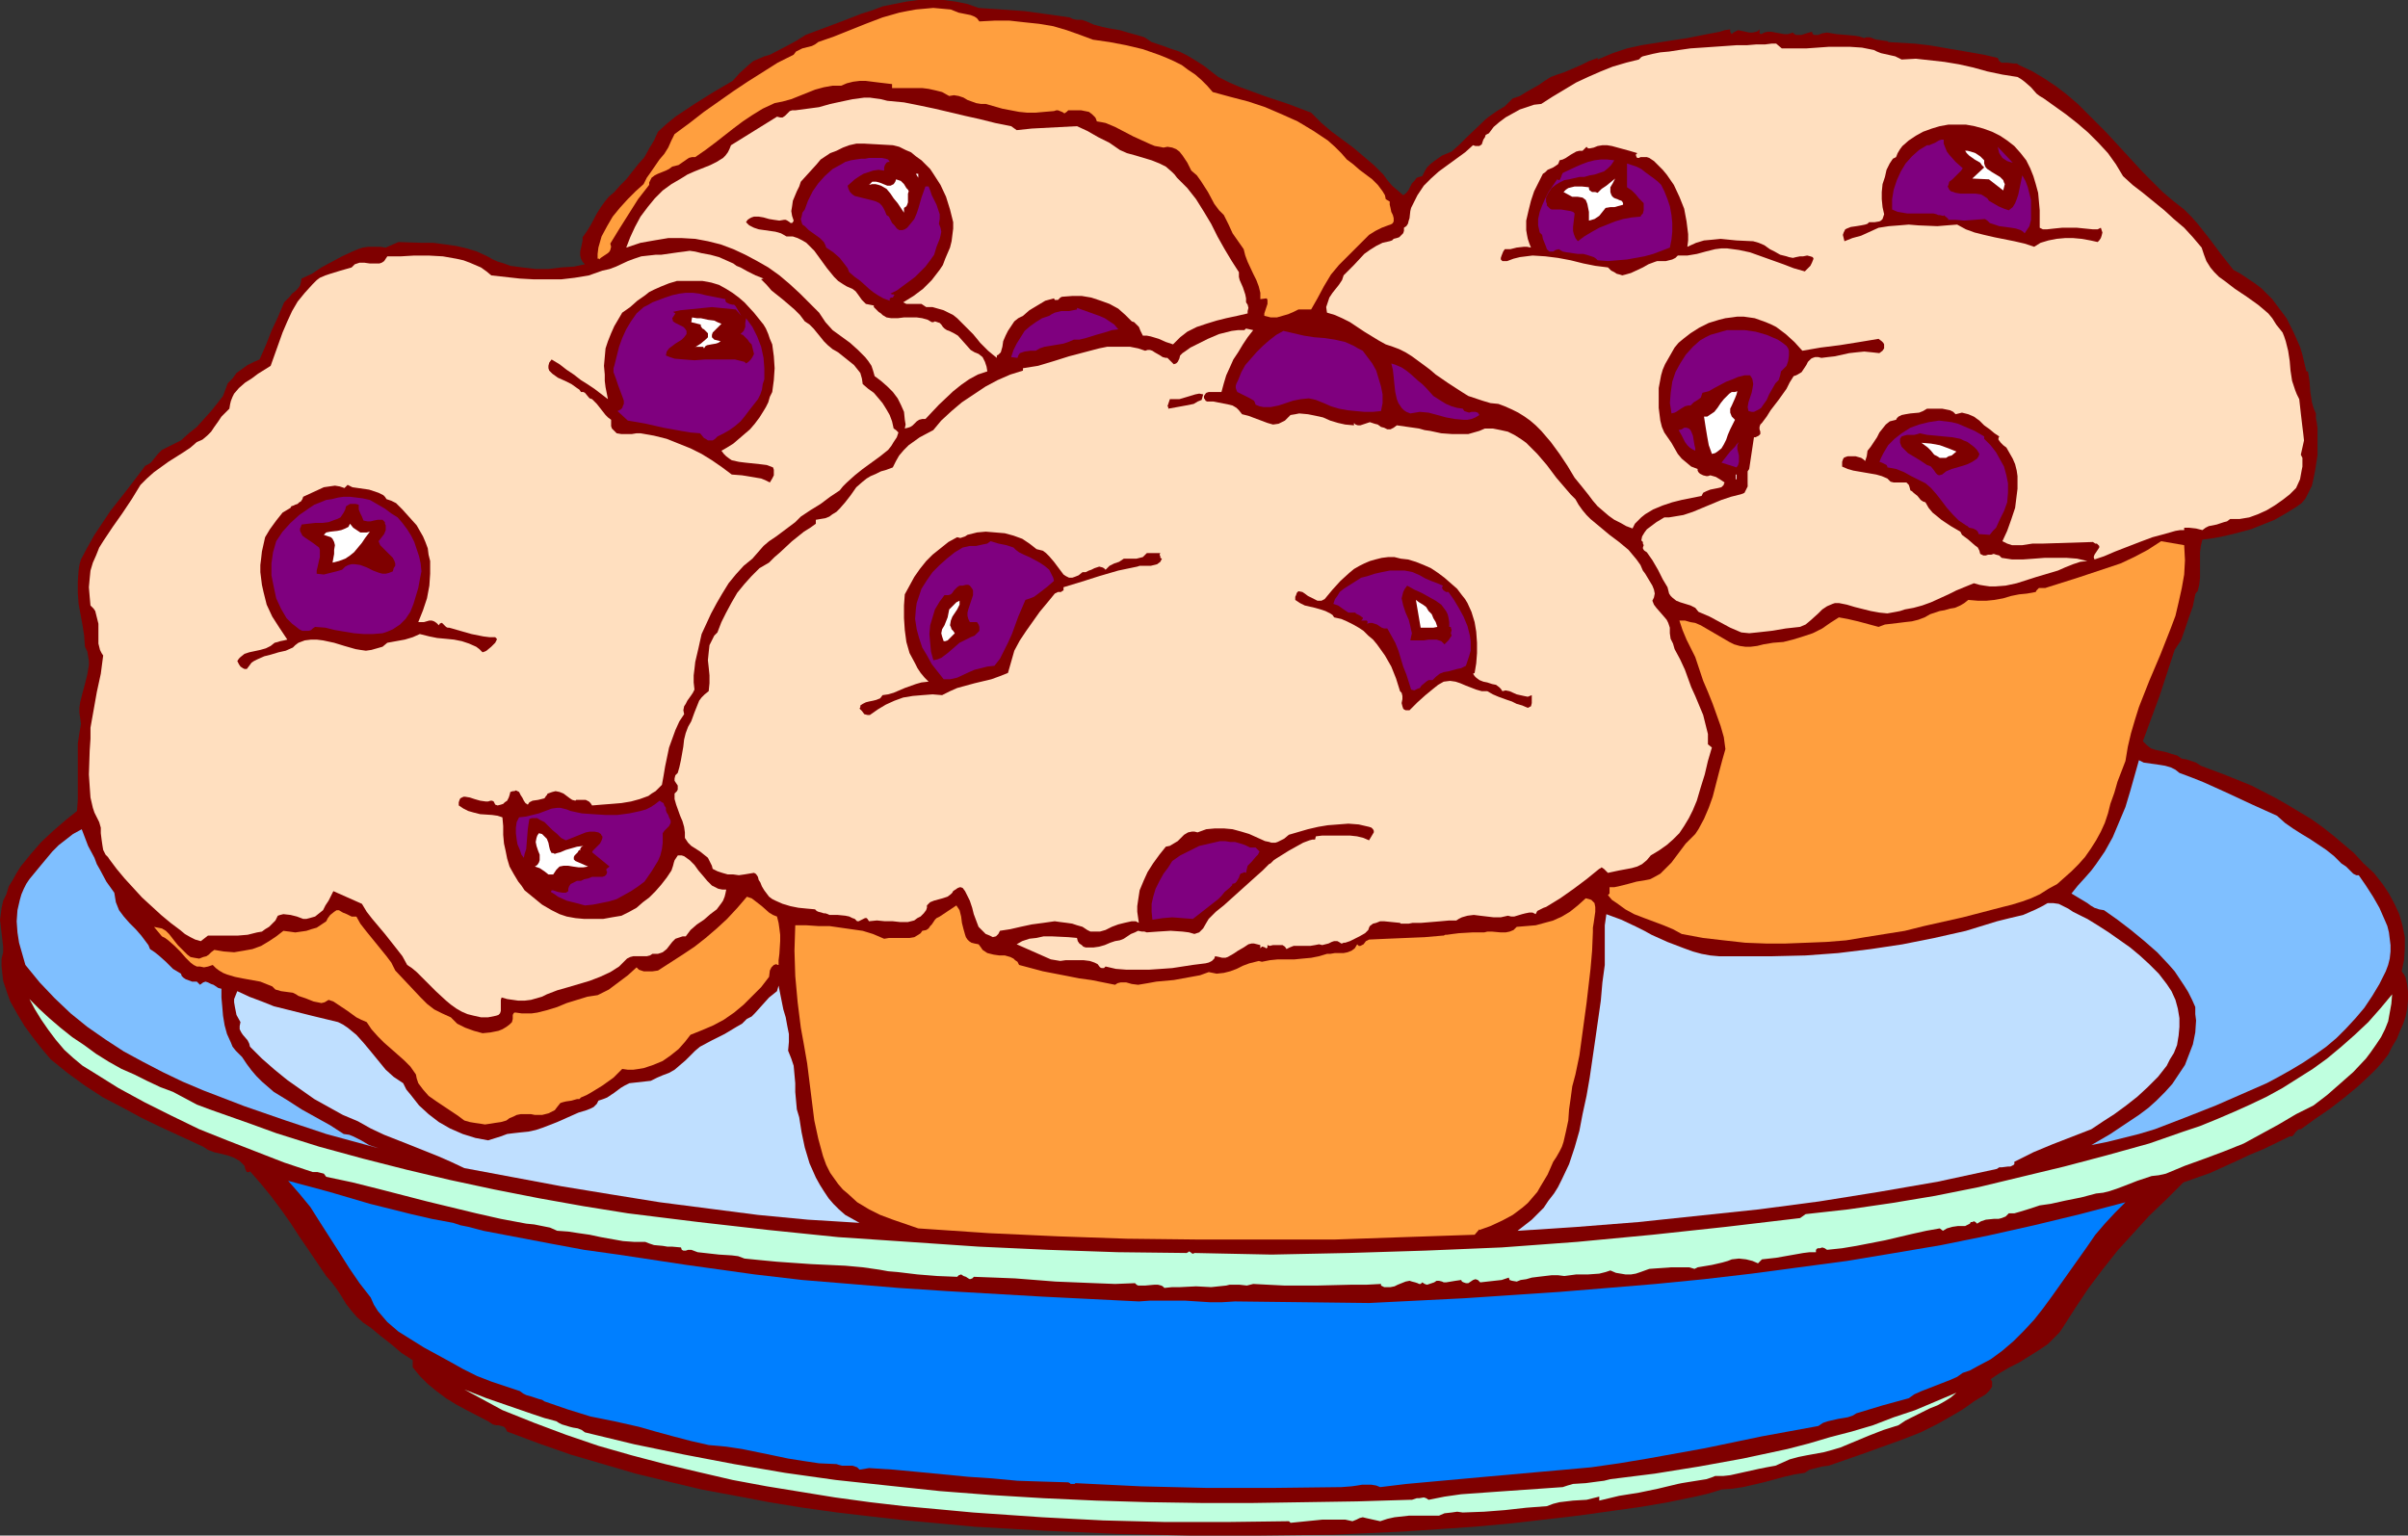 <?xml version="1.0" encoding="UTF-8" standalone="no"?>
<svg
   version="1.0"
   width="129.724mm"
   height="82.738mm"
   id="svg56"
   sodipodi:docname="Muffins 1.wmf"
   xmlns:inkscape="http://www.inkscape.org/namespaces/inkscape"
   xmlns:sodipodi="http://sodipodi.sourceforge.net/DTD/sodipodi-0.dtd"
   xmlns="http://www.w3.org/2000/svg"
   xmlns:svg="http://www.w3.org/2000/svg">
  <rect width="100%" height="100%" fill="#333333" stroke="none"/>
  <sodipodi:namedview
     id="namedview56"
     pagecolor="#ffffff"
     bordercolor="#000000"
     borderopacity="0.25"
     inkscape:showpageshadow="2"
     inkscape:pageopacity="0.0"
     inkscape:pagecheckerboard="0"
     inkscape:deskcolor="#d1d1d1"
     inkscape:document-units="mm" />
  <defs
     id="defs1">
    <pattern
       id="WMFhbasepattern"
       patternUnits="userSpaceOnUse"
       width="6"
       height="6"
       x="0"
       y="0" />
  </defs>
  <path
     style="fill:#7f0000;fill-opacity:1;fill-rule:evenodd;stroke:none"
     d="m 217.837,3.555 0.323,0.162 0.323,0.162 0.808,0.162 h 0.97 l 0.97,0.323 1.454,0.646 1.778,0.485 1.616,0.323 1.939,0.323 1.616,0.485 1.778,0.485 1.616,0.485 1.454,0.97 1.939,0.646 1.778,0.646 1.939,0.646 1.616,0.808 1.616,0.97 1.778,1.131 1.454,1.131 1.454,1.131 2.262,1.131 2.262,0.97 4.848,1.778 4.848,1.616 4.686,1.778 2.101,2.101 2.101,1.778 4.363,3.232 2.101,1.778 2.101,1.778 1.939,1.939 0.808,1.131 0.97,1.131 2.262,1.939 0.646,-0.485 0.485,-0.646 0.646,-1.293 0.485,-0.485 0.485,-0.646 0.485,-0.162 0.646,-0.162 0.485,-0.97 0.485,-0.808 0.646,-0.646 0.808,-0.646 1.616,-1.131 1.939,-0.808 1.454,-1.293 1.454,-1.454 3.232,-3.071 0.646,-0.646 0.808,-0.646 1.616,-1.131 1.616,-0.97 0.808,-0.808 0.808,-0.808 1.454,-0.485 1.293,-0.808 2.586,-1.454 1.131,-0.808 1.293,-0.808 1.293,-0.485 1.454,-0.485 3.394,-1.454 1.616,-0.808 1.778,-0.646 v 0.323 l 3.07,-1.293 2.909,-0.97 2.909,-0.646 3.07,-0.485 3.07,-0.485 3.232,-0.485 3.232,-0.646 3.394,-0.646 0.97,-0.323 1.131,-0.162 v 0.323 0.162 l 0.323,0.485 0.323,-0.323 0.323,-0.162 0.646,-0.323 0.808,0.162 1.454,0.323 h 0.646 l 0.808,-0.162 0.323,-0.162 0.323,-0.323 v 0.162 0.323 0.323 l 0.323,0.162 0.646,-0.323 0.646,-0.162 h 0.808 l 0.808,0.162 1.778,0.323 h 0.808 l 0.97,-0.323 0.323,0.323 0.323,0.162 h 0.485 0.646 l 0.97,-0.323 1.131,-0.323 0.162,0.485 0.323,0.162 h 0.323 0.485 l 0.808,-0.323 0.97,-0.162 1.939,0.323 1.939,0.162 1.778,0.162 0.97,0.162 0.97,0.323 0.323,-0.162 h 0.162 0.646 l 0.485,0.162 0.323,0.162 0.646,0.162 2.262,0.323 v 0.162 0 l 2.747,0.162 2.747,0.162 2.747,0.323 2.909,0.485 5.656,0.97 2.747,0.485 2.747,0.646 0.323,0.646 0.485,0.323 h 0.646 0.485 l 1.293,0.162 h 0.646 l 0.485,0.323 2.747,1.293 2.424,1.454 2.424,1.616 2.101,1.616 2.262,1.939 1.939,1.939 3.878,3.879 3.717,4.04 3.717,4.04 1.939,1.939 2.101,2.101 2.101,1.778 2.262,1.778 1.454,1.454 1.293,1.454 2.424,3.071 2.424,3.232 2.424,3.071 1.454,0.808 1.454,0.97 1.454,0.97 1.293,0.97 1.131,1.131 1.131,1.131 0.97,1.293 0.97,1.293 0.97,1.293 0.646,1.293 0.808,1.616 0.646,1.454 0.646,1.454 0.485,1.616 0.808,3.394 h 0.323 l 0.162,0.97 0.162,1.131 0.162,2.101 0.323,2.101 0.323,1.131 0.485,1.131 v 0.323 0.646 l 0.162,0.808 0.162,1.131 v 1.131 2.909 1.616 l -0.485,3.071 -0.323,1.616 -0.323,1.454 -0.646,1.293 -0.646,1.293 -0.808,0.97 -1.131,0.808 -2.101,1.293 -2.262,1.293 -2.424,0.97 -2.424,0.97 -2.424,0.646 -2.586,0.646 -2.424,0.485 -2.424,0.323 -0.323,1.293 -0.162,1.293 v 2.586 2.586 l -0.162,1.454 -0.323,1.293 -0.323,0.323 -0.162,0.323 -0.162,0.808 -0.162,0.808 -0.162,0.808 -0.808,2.263 -0.808,2.424 -0.808,2.263 -0.646,0.97 -0.646,0.97 -3.07,9.373 -3.394,9.212 0.485,0.485 0.323,0.323 0.808,0.646 0.97,0.323 2.262,0.485 0.97,0.323 1.131,0.323 0.97,0.646 0.97,0.162 0.97,0.323 0.97,0.323 0.97,0.646 5.171,1.939 5.171,2.101 5.01,2.586 2.262,1.293 2.424,1.454 2.424,1.454 2.262,1.616 2.262,1.778 2.101,1.778 2.101,1.778 1.939,2.101 2.101,1.939 1.778,2.263 1.293,1.939 1.131,2.101 0.97,2.101 0.646,2.263 0.485,2.424 v 2.263 l -0.162,2.424 -0.485,2.263 0.485,0.646 0.323,0.646 0.323,1.454 0.162,1.454 v 1.778 l -0.162,1.616 -0.323,1.616 -0.485,1.454 -0.646,1.454 -0.646,1.616 -0.97,1.616 -0.808,1.616 -1.131,1.454 -1.131,1.293 -1.293,1.293 -2.586,2.424 -2.747,2.262 -2.909,2.263 -3.07,2.101 -2.909,2.101 h -0.323 l -0.323,0.162 -0.485,0.485 -0.323,0.485 -0.323,0.323 h -0.485 l -5.333,2.586 -2.747,1.131 -2.747,1.293 -5.333,2.424 -5.494,1.939 -3.394,3.394 -3.555,3.394 -3.232,3.555 -3.232,3.555 -3.07,3.879 -2.909,3.879 -2.586,3.879 -2.586,4.04 -0.646,0.97 -0.808,0.808 -1.616,1.616 -1.939,1.293 -3.878,2.424 -1.939,0.97 -1.939,1.131 -1.939,1.293 0.323,0.485 v 0.485 0.485 l -0.162,0.323 -0.485,0.646 -0.646,0.646 -1.616,0.97 -0.808,0.485 -0.646,0.485 -1.616,1.131 -1.616,0.97 -3.394,1.939 -3.555,1.778 -3.717,1.454 -7.595,2.747 -7.434,2.586 -1.293,0.162 -1.293,0.323 -1.293,0.323 -0.97,0.646 -2.101,0.323 -2.101,0.485 -4.202,1.131 -4.202,0.97 -2.101,0.323 -2.262,0.162 -2.586,0.808 -2.747,0.646 -5.494,1.131 -5.656,0.97 -5.818,0.808 -6.949,0.97 -6.949,0.808 -7.11,0.808 -7.11,0.646 -7.11,0.485 -7.272,0.485 -7.11,0.323 -7.272,0.323 -14.544,0.162 h -14.706 l -14.544,-0.323 -14.706,-0.646 -14.221,-0.808 -6.949,-0.646 -7.11,-0.646 -7.11,-0.808 -6.949,-0.808 -6.949,-0.97 -6.949,-1.131 -6.787,-1.293 -6.949,-1.293 -6.787,-1.616 -6.626,-1.616 -6.626,-1.939 -6.626,-1.939 -6.464,-2.263 -6.464,-2.424 -0.323,-0.646 -0.323,-0.323 -0.485,-0.162 -0.646,-0.162 h -0.485 l -0.646,-0.162 -0.485,-0.323 -0.485,-0.323 -4.363,-2.263 -2.101,-1.131 -2.101,-1.293 -1.939,-1.454 -1.778,-1.454 -1.616,-1.616 -1.454,-1.778 v -1.454 l -2.262,-1.454 -2.101,-1.778 -2.262,-1.778 -1.939,-1.616 -1.454,-0.97 -1.293,-1.131 -1.131,-1.293 -1.131,-1.454 -0.97,-1.616 -0.97,-1.454 -0.97,-1.293 -1.131,-1.293 -3.717,-5.495 -1.778,-2.586 -1.778,-2.747 -1.939,-2.747 -1.939,-2.586 -2.101,-2.586 -2.262,-2.586 -0.162,0.162 v 0 h -0.485 l -0.323,-0.646 -0.162,-0.646 -0.485,-0.485 -0.485,-0.485 -1.131,-0.646 -1.293,-0.485 -1.293,-0.323 -1.454,-0.323 -1.293,-0.485 -0.97,-0.646 -4.202,-1.939 -4.202,-1.939 -4.04,-1.939 -3.878,-2.101 -4.04,-2.101 -3.717,-2.424 -3.555,-2.586 -3.394,-2.747 -1.778,-2.101 -1.778,-2.263 -1.778,-2.424 -1.454,-2.424 -1.454,-2.586 -0.485,-1.293 -0.485,-1.454 -0.485,-1.454 -0.162,-1.454 -0.162,-1.454 v -1.616 l 0.323,-1.293 v -1.131 L 0.323,190.05 0,187.303 l 0.162,-1.131 0.162,-1.293 0.323,-1.454 0.646,-1.293 0.485,-1.616 0.808,-1.293 0.808,-1.454 0.808,-1.293 2.101,-2.586 2.101,-2.424 2.424,-2.263 2.424,-2.101 2.424,-1.939 0.162,-2.263 v -2.263 -2.424 -4.525 -2.263 l 0.323,-2.101 0.323,-1.939 -0.162,-1.131 -0.162,-1.131 v -0.97 l 0.162,-1.131 0.485,-1.939 0.485,-1.778 0.485,-1.939 0.323,-1.939 v -0.808 l -0.162,-0.97 -0.162,-0.97 -0.485,-0.97 -0.162,-2.263 -0.323,-2.101 -0.808,-4.363 -0.162,-2.263 v -2.263 l 0.162,-2.263 0.162,-1.131 0.323,-1.131 1.293,-2.424 1.454,-2.586 1.616,-2.424 1.616,-2.424 3.555,-4.525 3.555,-4.687 0.646,-0.323 0.485,-0.323 0.808,-0.97 0.646,-0.808 0.808,-0.808 1.939,-0.97 1.939,-0.97 1.616,-1.454 1.616,-1.293 1.454,-1.616 1.454,-1.616 1.293,-1.616 1.131,-1.454 0.485,-1.293 0.485,-1.293 0.97,-0.97 0.808,-1.131 1.131,-0.808 1.131,-0.808 1.293,-0.646 1.131,-0.485 1.293,-2.909 1.131,-2.909 1.293,-2.747 1.293,-3.071 1.131,-1.131 0.485,-0.646 0.646,-0.485 0.485,-0.485 0.485,-0.646 0.162,-0.646 0.162,-0.808 2.101,-0.97 1.939,-1.293 2.101,-1.131 2.101,-1.131 2.101,-0.97 1.131,-0.485 0.97,-0.323 1.131,-0.162 h 1.131 1.293 l 1.131,0.162 2.586,-1.131 4.848,0.162 H 88.234 l 2.424,0.323 2.262,0.323 2.101,0.485 2.101,0.646 2.101,0.97 1.131,0.646 1.131,0.485 1.131,0.323 1.293,0.485 2.424,0.323 2.747,0.323 h 2.586 l 2.586,-0.323 2.586,-0.162 2.262,-0.485 -0.485,-0.485 -0.323,-0.646 -0.162,-0.646 v -0.808 l 0.323,-1.454 0.162,-0.808 v -0.646 l 0.808,-1.131 0.808,-1.293 1.293,-2.424 0.808,-1.293 0.808,-1.131 0.808,-0.97 1.131,-0.97 1.131,-1.293 1.293,-1.293 2.424,-3.071 1.293,-1.454 0.97,-1.778 0.97,-1.616 0.808,-1.778 1.778,-1.616 1.778,-1.454 1.939,-1.293 1.939,-1.293 3.878,-2.424 3.878,-2.262 1.454,-1.616 1.778,-1.616 0.97,-0.808 1.131,-0.485 1.131,-0.485 1.131,-0.323 3.717,-1.939 1.778,-0.97 1.778,-1.131 3.878,-1.454 3.878,-1.454 3.717,-1.454 2.101,-0.646 2.101,-0.808 2.424,-0.485 2.424,-0.485 L 186.971,0 h 2.586 2.586 l 2.424,0.323 2.424,0.485 2.262,0.808 4.848,0.323 4.525,0.323 4.686,0.646 z"
     id="path1" />
  <path
     style="fill:#ff9f3f;fill-opacity:1;fill-rule:evenodd;stroke:none"
     d="m 199.414,4.363 3.07,-0.162 h 3.07 l 2.909,0.323 3.07,0.323 2.909,0.485 2.747,0.808 2.747,0.97 2.586,0.97 3.394,0.485 3.394,0.646 3.394,0.808 3.232,1.131 1.616,0.646 1.454,0.646 1.616,0.808 1.293,0.97 1.454,0.97 1.293,1.131 1.131,1.131 1.131,1.293 3.555,0.97 3.717,0.97 3.394,1.131 3.394,1.454 3.232,1.454 3.232,1.939 1.454,0.97 1.454,0.97 1.454,1.293 1.293,1.293 1.131,1.293 1.293,0.97 1.293,1.131 1.293,0.97 1.293,0.97 1.131,1.131 0.97,1.293 0.485,0.808 0.162,0.808 0.808,0.485 v 0.646 l 0.162,0.646 0.162,0.808 0.323,0.646 0.162,0.646 v 0.646 l -0.162,0.323 -0.162,0.162 -0.323,0.162 -0.485,0.162 -1.293,0.485 -1.293,0.646 -1.293,0.808 -1.131,1.131 -2.424,2.424 -2.586,2.586 -0.808,0.97 -0.808,0.97 -1.454,2.424 -1.293,2.424 -1.293,2.262 h -0.646 -0.646 -1.293 l -0.97,0.485 -1.131,0.485 -1.131,0.323 -1.131,0.323 h -1.293 l -0.646,-0.162 -0.646,-0.162 v -0.485 l 0.162,-0.485 0.323,-0.97 0.162,-0.485 v -0.323 -0.485 l -0.162,-0.323 -1.293,0.162 v -1.293 l -0.323,-1.293 -0.485,-1.293 -0.646,-1.293 -1.131,-2.424 -0.485,-1.293 -0.323,-1.293 -1.131,-1.616 -1.131,-1.616 -0.808,-1.778 -0.97,-1.939 -0.97,-0.97 -0.97,-1.293 -1.293,-2.424 -1.454,-2.262 -0.808,-1.131 -1.131,-0.97 -0.808,-1.616 -0.97,-1.454 -0.646,-0.808 -0.646,-0.485 -0.808,-0.323 -0.97,-0.162 -0.808,0.162 -0.808,-0.162 -0.97,-0.162 -0.808,-0.323 -1.778,-0.808 -1.778,-0.808 -3.717,-1.939 -1.939,-0.808 -0.808,-0.162 -0.97,-0.162 -0.162,-0.485 -0.162,-0.323 -0.646,-0.646 -0.646,-0.485 -0.808,-0.162 -0.808,-0.162 h -2.586 l -0.323,0.323 -0.485,0.323 -0.162,-0.162 -0.323,-0.162 -0.808,-0.323 h -0.323 l -0.485,0.162 -1.939,0.162 -1.778,0.162 h -1.778 l -1.616,-0.162 -3.394,-0.646 -3.394,-0.97 h -0.97 l -0.97,-0.162 -1.778,-0.646 -0.808,-0.485 -0.97,-0.323 -0.97,-0.162 -0.97,0.162 -1.454,-0.808 -1.293,-0.323 -1.454,-0.323 -1.293,-0.162 h -3.07 -3.07 v -0.808 l -2.747,-0.323 -2.586,-0.323 h -1.293 l -1.293,0.162 -1.293,0.323 -1.131,0.485 h -1.778 l -1.778,0.323 -1.778,0.485 -3.232,1.293 -1.616,0.646 -1.778,0.485 -1.616,0.323 -2.424,1.131 -2.101,1.293 -1.939,1.293 -1.939,1.454 -3.717,2.909 -1.939,1.454 -2.101,1.454 h -0.646 l -0.646,0.162 -2.101,1.454 -0.646,0.162 -0.646,0.162 -0.646,0.485 -0.646,0.323 -0.808,0.323 -0.808,0.323 -0.646,0.323 -0.646,0.485 -0.323,0.646 -0.162,0.323 v 0.485 l -2.262,2.909 -1.939,3.071 -1.939,3.071 -1.778,2.909 0.162,0.646 -0.162,0.646 -0.162,0.323 -0.323,0.323 -0.97,0.646 -0.485,0.323 -0.323,0.323 v -0.162 h -0.323 v 0.162 -1.131 l 0.162,-1.293 0.323,-1.131 0.323,-1.131 1.131,-2.101 1.131,-1.939 1.454,-1.778 1.616,-1.778 1.616,-1.616 1.616,-1.454 0.646,-1.293 0.808,-1.131 1.778,-2.586 0.97,-1.131 0.808,-1.293 0.646,-1.454 0.646,-1.293 3.07,-2.262 2.909,-2.262 5.979,-4.202 2.909,-1.939 3.07,-1.939 3.07,-1.939 3.232,-1.616 0.485,-0.646 0.646,-0.323 0.646,-0.323 0.646,-0.162 0.646,-0.162 0.646,-0.162 0.646,-0.323 0.646,-0.485 3.232,-1.131 6.464,-2.586 3.394,-1.293 3.394,-0.97 1.616,-0.323 1.778,-0.323 1.778,-0.162 1.778,-0.162 1.778,0.162 1.778,0.162 0.808,0.323 0.808,0.323 1.616,0.323 0.808,0.162 0.808,0.323 0.485,0.323 z"
     id="path2" />
  <path
     style="fill:#ffdfbf;fill-opacity:1;fill-rule:evenodd;stroke:none"
     d="m 362.792,9.858 h 2.586 2.424 l 2.262,-0.162 2.262,-0.162 h 2.101 2.262 l 2.424,0.162 2.424,0.485 0.646,0.323 0.808,0.323 1.454,0.323 1.454,0.323 0.646,0.323 0.646,0.323 2.909,-0.162 2.909,0.323 2.909,0.323 2.909,0.485 2.909,0.646 2.909,0.808 3.07,0.646 3.07,0.485 0.808,0.485 0.646,0.485 1.293,1.131 1.131,1.293 0.646,0.485 0.808,0.485 2.262,1.616 2.262,1.616 2.262,1.778 2.262,1.939 2.101,2.101 1.939,2.101 1.616,2.262 1.454,2.424 1.939,1.778 2.101,1.616 4.363,3.555 1.939,1.778 2.101,1.778 1.778,1.939 1.778,2.101 0.485,1.454 0.485,1.293 0.808,1.293 0.808,0.97 0.97,0.97 1.131,0.808 2.101,1.616 2.424,1.616 2.262,1.616 0.97,0.808 1.131,0.97 0.808,0.97 0.808,1.293 0.646,0.808 0.646,0.808 0.323,0.808 0.323,0.97 0.485,1.939 0.323,2.101 0.162,1.939 0.323,2.101 0.646,1.939 0.323,0.808 0.485,0.97 0.162,1.454 0.162,1.454 0.323,2.747 0.162,1.293 0.162,1.454 -0.323,1.454 -0.323,1.454 0.323,0.646 v 0.97 0.808 l -0.162,0.808 -0.323,1.778 -0.808,1.778 -1.293,1.293 -1.454,1.131 -1.616,1.131 -1.616,0.97 -1.778,0.808 -1.778,0.646 -1.939,0.323 h -1.939 l -0.646,0.485 -0.646,0.162 -1.454,0.485 -1.616,0.323 -0.646,0.323 -0.646,0.485 -1.293,-0.323 -1.454,-0.162 h -0.485 -0.485 v 0.162 0.162 0.162 h -0.808 l -0.97,0.162 -1.131,0.323 -1.131,0.323 -2.424,0.646 -2.586,0.97 -5.01,1.939 -2.262,0.97 -0.97,0.323 -0.97,0.323 -0.162,-0.485 0.162,-0.485 0.323,-0.485 0.323,-0.485 0.323,-0.485 v -0.323 l -0.162,-0.162 -0.323,-0.323 h -0.323 l -0.485,-0.323 -10.181,0.323 h -0.97 -1.131 l -2.101,0.323 h -1.131 -0.97 l -0.97,-0.323 -0.97,-0.485 0.97,-2.101 0.808,-2.263 0.808,-2.424 0.323,-2.586 0.162,-1.293 v -1.293 -1.293 l -0.162,-1.131 -0.323,-1.293 -0.485,-1.131 -0.646,-1.131 -0.646,-1.131 -0.646,-0.485 -0.485,-0.485 -0.485,-0.646 v -0.323 l 0.162,-0.323 -0.97,-0.646 -0.97,-0.808 -1.131,-0.808 -0.97,-0.97 -1.131,-0.808 -1.131,-0.485 -0.646,-0.162 -0.646,-0.162 -0.646,0.162 -0.646,0.162 -0.485,-0.485 -0.646,-0.323 -0.808,-0.162 -0.808,-0.162 h -1.616 -1.454 l -0.808,0.485 -0.808,0.323 -1.778,0.162 -0.97,0.162 -0.808,0.162 -0.646,0.323 -0.323,0.323 -0.162,0.323 -0.646,0.162 -0.646,0.162 -0.808,0.646 -0.646,0.808 -0.646,0.808 -0.485,0.97 -0.646,0.97 -0.646,0.97 -0.646,0.808 -0.162,1.131 -0.162,0.485 -0.162,0.485 -0.323,-0.323 -0.485,-0.323 -1.131,-0.323 h -1.131 -0.485 l -0.485,0.162 -0.323,0.162 -0.162,0.323 -0.162,0.485 v 0.485 0.485 l 1.131,0.485 1.131,0.323 4.686,0.808 1.131,0.323 1.131,0.485 0.323,0.323 0.323,0.323 0.646,0.162 h 0.646 1.454 0.485 l 0.323,0.323 0.162,0.162 0.162,0.485 0.162,0.646 0.323,0.162 0.323,0.323 0.808,0.646 0.646,0.808 0.485,0.323 0.485,0.162 0.646,1.131 0.808,0.97 0.808,0.646 0.97,0.808 1.939,1.293 1.939,1.131 0.323,0.646 0.646,0.485 0.646,0.485 1.293,1.131 0.646,0.485 0.323,0.646 0.162,0.646 0.646,0.323 h 0.485 l 0.485,-0.162 h 0.646 l 0.485,-0.162 0.485,0.162 0.646,0.162 0.485,0.485 2.101,0.323 h 2.262 l 2.262,-0.162 2.101,-0.162 h 2.262 2.262 l 2.101,0.162 2.101,0.485 -1.454,0.162 -1.454,0.485 -1.616,0.646 -1.454,0.646 -4.363,1.293 -4.04,1.293 -2.262,0.485 -2.101,0.162 h -1.131 l -1.131,-0.162 -0.97,-0.162 -1.131,-0.323 -3.555,1.454 -1.616,0.808 -3.555,1.616 -1.778,0.646 -1.778,0.485 -1.778,0.323 -0.97,0.323 -0.808,0.162 -1.778,0.323 -1.616,-0.162 -1.778,-0.323 -3.232,-0.808 -1.616,-0.485 -1.616,-0.323 h -0.808 l -0.485,0.162 -1.131,0.485 -0.97,0.646 -0.808,0.808 -1.616,1.454 -0.97,0.808 -1.131,0.485 -2.909,0.323 -2.909,0.485 -2.909,0.323 -1.616,0.162 -1.616,-0.162 -2.262,-0.97 -2.101,-1.131 -2.101,-1.131 -2.262,-0.97 -0.646,-0.808 -0.97,-0.485 -2.101,-0.646 -0.808,-0.323 -0.808,-0.646 -0.323,-0.323 -0.323,-0.485 -0.162,-0.646 -0.162,-0.646 -0.97,-1.616 -0.97,-1.939 -1.131,-1.939 -1.131,-1.616 -0.485,-0.323 -0.162,-0.162 -0.162,-0.323 v -0.162 l 0.162,-0.485 -0.162,-0.323 v -0.323 l -0.323,-0.323 0.162,-0.808 0.485,-0.808 0.485,-0.646 0.646,-0.485 1.293,-0.97 1.616,-0.97 h 0.97 l 0.97,-0.162 1.939,-0.323 1.939,-0.646 1.939,-0.808 3.878,-1.616 1.939,-0.646 1.939,-0.485 0.485,-0.162 0.323,-0.162 0.323,-0.646 0.323,-0.646 V 98.257 97.449 96.803 95.995 l 0.323,-0.485 0.97,-6.464 h 0.323 l 0.323,-0.162 0.323,-0.162 0.323,-0.323 v -0.485 l -0.162,-0.485 v -0.485 l 0.162,-0.485 0.323,-0.323 0.97,-1.293 0.808,-1.293 1.616,-2.101 1.616,-2.262 0.646,-1.293 0.808,-1.293 0.485,-0.162 0.323,-0.162 0.808,-0.485 0.97,-1.454 0.323,-0.646 0.646,-0.646 0.323,-0.162 0.485,-0.162 h 0.646 l 0.646,0.162 1.293,-0.162 1.454,-0.162 2.909,-0.646 1.454,-0.162 1.616,-0.162 1.616,0.162 1.454,0.162 0.646,-0.485 0.323,-0.485 v -0.808 l -0.162,-0.323 -0.323,-0.323 -0.646,-0.485 -3.878,0.646 -4.04,0.646 -3.878,0.485 -3.717,0.646 -1.616,-1.778 -1.778,-1.616 -1.939,-1.454 -0.97,-0.485 -1.131,-0.485 -2.262,-0.808 -1.131,-0.162 -1.131,-0.162 h -1.293 l -1.131,0.162 -1.293,0.162 -1.293,0.323 -2.101,0.646 -1.939,0.97 -1.778,1.131 -1.454,1.131 -0.97,0.808 -0.808,0.97 -0.646,1.131 -0.646,1.131 -0.646,1.131 -0.485,1.131 -0.323,1.131 -0.485,2.586 v 1.293 2.747 l 0.323,2.586 0.323,1.293 0.485,1.131 1.454,2.101 0.646,1.131 0.646,1.131 0.808,0.97 0.97,0.808 0.97,0.808 1.293,0.485 v 0.323 l 0.162,0.323 0.323,0.323 0.646,0.323 0.646,0.162 h 0.323 l 0.485,-0.162 1.131,0.323 0.808,0.485 0.97,0.646 -0.162,0.323 v 0.162 l -0.485,0.485 -0.646,0.162 -0.808,0.162 -0.808,0.162 -0.808,0.323 -0.646,0.323 -0.323,0.646 -4.04,0.808 -1.939,0.485 -1.939,0.646 -1.939,0.808 -1.616,0.97 -0.808,0.646 -0.646,0.646 -0.646,0.646 -0.485,0.97 -1.293,-0.485 -1.131,-0.646 -1.293,-0.646 -1.131,-0.808 -1.131,-0.97 -1.131,-0.97 -0.97,-1.131 -0.97,-1.293 -1.293,-1.616 -1.454,-1.778 -1.454,-2.424 -1.616,-2.424 -1.778,-2.424 -1.939,-2.262 -1.131,-1.131 -1.131,-0.97 -1.131,-0.808 -1.293,-0.808 -1.293,-0.646 -1.454,-0.646 -1.293,-0.485 -1.616,-0.162 -1.616,-0.485 -1.454,-0.485 -1.454,-0.485 -1.293,-0.808 -2.747,-1.778 -2.586,-1.778 -1.131,-0.97 -1.293,-0.97 -2.424,-1.778 -1.293,-0.808 -1.293,-0.646 -1.293,-0.485 -1.454,-0.485 -1.454,-0.808 -2.909,-1.778 -1.454,-0.97 -1.454,-0.97 -1.616,-0.808 -1.454,-0.646 -1.616,-0.485 -0.162,-1.131 0.323,-0.97 0.323,-0.97 0.646,-0.97 0.646,-0.808 0.646,-0.808 0.646,-0.97 0.323,-0.97 2.101,-2.101 2.101,-2.262 1.131,-0.808 1.293,-0.808 1.293,-0.646 1.454,-0.323 0.485,-0.162 0.323,-0.323 0.646,-0.162 0.485,-0.162 0.323,-0.323 0.485,-0.485 0.162,-0.485 v -0.646 l 0.485,-0.323 0.323,-0.485 0.162,-0.646 0.162,-0.485 0.162,-1.454 0.162,-0.646 0.323,-0.646 0.485,-0.97 0.485,-0.97 1.293,-1.939 1.454,-1.454 1.616,-1.454 3.555,-2.586 1.778,-1.293 1.616,-1.454 0.485,0.162 h 0.323 0.485 l 0.485,-0.323 0.162,-0.485 0.162,-0.485 0.323,-0.485 0.162,-0.485 0.646,-0.323 0.97,-1.293 1.131,-0.97 1.293,-0.97 1.454,-0.808 1.454,-0.808 1.454,-0.485 1.454,-0.485 1.454,-0.162 2.262,-1.454 2.424,-1.454 2.424,-1.454 2.424,-1.131 2.586,-1.131 2.424,-0.97 2.747,-0.808 2.586,-0.646 0.162,-0.162 0.323,-0.323 0.323,-0.162 0.646,-0.162 1.293,-0.323 1.616,-0.323 1.778,-0.162 2.101,-0.323 2.262,-0.323 2.424,-0.162 4.686,-0.323 2.262,-0.162 h 2.101 l 1.939,-0.162 h 1.778 l 1.293,-0.162 h 0.97 z"
     id="path3" />
  <path
     style="fill:#ffdfbf;fill-opacity:1;fill-rule:evenodd;stroke:none"
     d="m 205.878,25.696 1.131,0.808 3.07,-0.323 3.07,-0.162 3.07,-0.162 3.07,-0.162 2.101,0.97 2.262,1.293 2.262,1.131 2.101,1.454 1.454,0.646 1.778,0.485 3.232,0.97 1.616,0.646 1.293,0.646 1.293,1.131 0.485,0.485 0.485,0.646 2.101,2.101 1.778,2.262 1.616,2.586 1.454,2.424 1.293,2.586 1.454,2.586 1.454,2.424 1.454,2.262 v 0.97 l 0.162,0.646 0.646,1.454 0.485,1.454 0.162,0.808 v 0.808 l 0.323,0.485 0.162,0.646 -0.162,0.646 v 0.485 l -2.101,0.485 -2.262,0.485 -1.939,0.485 -2.101,0.646 -1.939,0.646 -1.939,0.97 -1.454,1.131 -0.808,0.808 -0.646,0.646 -1.454,-0.485 -1.454,-0.646 -1.616,-0.485 -0.808,-0.162 h -0.808 l -0.485,-0.97 -0.323,-0.808 -0.646,-0.646 -0.323,-0.323 -0.485,-0.162 -1.293,-1.293 -1.454,-1.293 -1.778,-0.97 -1.778,-0.646 -1.939,-0.646 -1.939,-0.323 h -1.939 l -2.101,0.162 -0.323,0.162 -0.485,0.485 h -0.485 -0.162 l -0.162,-0.323 -1.778,0.485 -1.616,0.97 -1.616,0.97 -1.293,1.131 -0.97,0.485 -0.808,0.646 -0.646,0.97 -0.646,0.97 -0.485,0.97 -0.485,1.131 -0.162,1.131 -0.323,1.131 -0.485,0.485 -0.323,0.162 v 0.485 l -0.808,-0.646 -0.97,-0.808 -1.616,-1.616 -0.646,-0.808 -0.808,-0.97 -1.616,-1.616 -1.616,-1.616 -0.808,-0.646 -0.97,-0.485 -0.97,-0.485 -1.131,-0.323 -1.131,-0.323 h -1.293 l -0.485,-0.323 -0.485,-0.323 h -1.293 -1.293 -0.485 l -0.646,-0.323 2.101,-1.293 1.939,-1.454 1.778,-1.778 1.616,-2.101 0.646,-0.97 0.485,-1.293 0.485,-1.131 0.485,-1.131 0.323,-1.293 0.162,-1.293 0.162,-1.293 V 45.25 l -0.646,-2.586 -0.808,-2.586 -1.131,-2.424 -1.454,-2.262 -0.646,-0.97 -0.97,-0.97 -0.808,-0.808 -1.131,-0.808 -0.97,-0.808 -1.131,-0.485 -1.293,-0.646 -1.293,-0.323 -2.909,-0.162 -2.909,-0.162 h -1.616 l -1.454,0.323 -1.293,0.485 -1.293,0.646 -1.293,0.485 -0.97,0.646 -0.97,0.646 -0.808,0.97 -1.616,1.778 -1.616,1.778 -0.323,0.97 -0.485,0.97 -0.808,1.939 -0.162,1.131 -0.162,0.97 0.162,0.97 0.323,0.97 -0.162,0.323 -0.162,0.162 h -0.323 l -0.162,-0.162 -0.485,-0.323 -0.323,-0.162 h -0.323 l -0.97,0.162 -1.131,-0.162 -0.97,-0.162 -1.131,-0.323 -0.97,-0.162 h -0.97 l -0.485,0.162 -0.323,0.162 -0.485,0.323 -0.323,0.485 0.323,0.323 0.323,0.323 0.97,0.485 0.97,0.323 1.131,0.162 1.131,0.162 1.131,0.162 1.131,0.323 1.131,0.646 h 1.293 l 0.97,0.323 0.97,0.485 0.808,0.485 0.808,0.808 0.808,0.808 1.293,1.778 1.293,1.778 1.454,1.778 0.808,0.808 0.97,0.646 0.808,0.485 1.131,0.485 0.646,0.485 0.485,0.646 0.808,1.131 0.323,0.323 0.485,0.485 0.808,0.162 0.808,0.162 v 0.323 l 0.323,0.323 0.646,0.646 0.485,0.323 0.323,0.323 0.808,0.485 0.97,0.162 h 1.293 l 1.293,-0.162 h 1.293 1.293 l 1.131,0.162 1.131,0.323 0.808,0.485 h 0.323 l 0.323,-0.162 0.485,0.162 0.485,0.162 0.323,0.323 0.323,0.485 0.323,0.323 0.485,0.323 0.485,0.162 0.97,0.485 0.808,0.485 1.293,1.454 1.293,1.454 0.808,0.485 0.808,0.323 0.808,0.646 0.485,0.97 0.323,0.97 0.162,0.97 -1.939,0.646 -1.778,0.97 -1.616,1.131 -1.616,1.293 -2.909,2.747 -2.747,2.909 h -0.646 l -0.646,0.162 -0.485,0.323 -0.323,0.323 -0.485,0.485 -0.485,0.323 -0.485,0.162 -0.646,0.162 0.162,-0.808 -0.162,-0.97 -0.162,-1.616 -0.646,-1.454 -0.646,-1.293 -0.97,-1.293 -1.131,-1.131 -1.293,-1.131 -1.293,-0.97 -0.323,-1.131 -0.323,-0.97 -0.646,-0.97 -0.646,-0.808 -1.454,-1.454 -1.616,-1.454 -1.778,-1.293 -1.778,-1.293 -1.454,-1.616 -0.646,-0.97 -0.646,-0.97 -1.939,-1.939 -1.939,-1.939 -2.101,-1.939 -2.101,-1.778 -2.262,-1.616 -2.262,-1.293 -2.424,-1.293 -2.424,-1.131 -2.586,-0.97 -2.586,-0.646 -2.586,-0.485 -2.747,-0.162 h -2.747 l -2.909,0.485 -2.747,0.485 -2.909,0.97 0.808,-2.101 0.97,-2.101 1.131,-2.101 1.454,-1.939 1.454,-1.778 1.616,-1.616 1.778,-1.293 1.939,-1.131 1.293,-0.808 1.454,-0.646 1.616,-0.646 1.616,-0.646 1.293,-0.646 1.293,-0.808 0.485,-0.485 0.485,-0.646 0.323,-0.646 0.323,-0.808 9.373,-5.818 v 0 l 0.646,0.162 h 0.485 l 0.485,-0.323 0.323,-0.323 0.646,-0.646 0.485,-0.162 h 0.646 l 2.424,-0.323 2.424,-0.323 2.262,-0.646 2.262,-0.485 2.262,-0.485 2.424,-0.323 h 1.131 l 1.131,0.162 1.131,0.162 1.293,0.323 3.394,0.323 3.232,0.646 3.07,0.646 6.141,1.454 2.909,0.646 3.232,0.808 z"
     id="path4" />
  <path
     style="fill:#7f0000;fill-opacity:1;fill-rule:evenodd;stroke:none"
     d="m 412.564,32.645 0.808,1.616 0.646,1.616 0.485,1.616 0.485,1.778 0.162,1.778 0.162,1.778 v 3.555 l 0.646,0.323 h 0.808 l 1.454,-0.162 1.616,-0.162 h 0.808 0.646 0.808 0.808 l 1.616,0.162 1.616,0.162 h 0.97 l 0.646,-0.323 0.162,0.485 0.162,0.485 -0.162,0.646 -0.162,0.485 -0.323,0.485 -0.323,0.323 -1.454,-0.323 -1.778,-0.323 -1.778,-0.162 h -1.616 l -1.778,0.162 -1.616,0.323 -1.616,0.485 -1.293,0.808 -1.939,-0.646 -2.101,-0.485 -4.04,-0.808 -2.101,-0.485 -1.939,-0.485 -1.778,-0.646 -1.778,-0.97 -2.101,0.162 -1.939,0.162 -3.878,-0.162 -1.939,-0.162 -1.939,0.162 -2.101,0.162 -2.101,0.323 -1.778,0.808 -1.778,0.808 -1.778,0.485 -1.616,0.646 -0.162,-0.646 -0.162,-0.646 0.162,-0.485 0.162,-0.323 0.162,-0.323 0.323,-0.162 0.808,-0.323 1.131,-0.162 0.97,-0.162 0.808,-0.162 0.485,-0.162 0.323,-0.323 h 1.131 l 0.97,-0.162 0.323,-0.162 0.323,-0.323 0.162,-0.485 0.162,-0.485 -0.323,-1.454 -0.162,-1.616 v -1.454 l 0.162,-1.616 0.485,-1.454 0.323,-1.454 0.646,-1.293 0.646,-0.97 0.323,-0.162 0.323,-0.162 0.323,-0.808 0.485,-0.808 0.485,-0.646 1.293,-1.131 1.454,-0.97 1.454,-0.808 1.778,-0.646 1.616,-0.485 1.778,-0.323 h 1.778 1.778 l 1.778,0.323 1.778,0.485 1.778,0.646 1.616,0.808 1.454,0.97 1.454,1.131 1.293,1.454 z"
     id="path5" />
  <path
     style="fill:#7f007f;fill-opacity:1;fill-rule:evenodd;stroke:none"
     d="m 395.758,28.443 v 0.808 l 0.323,0.808 0.323,0.808 0.485,0.646 1.293,1.454 1.454,1.293 -0.323,0.485 -0.646,0.646 -0.485,0.485 -0.646,0.646 -0.646,0.485 -0.162,0.646 -0.162,0.323 0.162,0.323 0.162,0.323 0.323,0.323 0.97,0.323 0.97,0.162 h 1.131 0.97 0.97 l 1.131,0.162 0.808,0.485 0.485,0.323 0.323,0.485 1.939,1.131 1.131,0.485 0.97,0.323 0.808,-0.646 0.485,-0.808 0.323,-0.808 0.323,-0.97 0.808,-3.879 0.646,1.131 0.485,1.293 0.323,1.293 0.323,1.293 v 1.293 1.454 1.293 l -0.323,1.293 -0.97,1.454 -0.323,-0.323 -0.485,-0.323 -0.97,-0.323 -0.97,-0.162 -2.424,-0.323 -0.97,-0.323 -0.97,-0.323 -0.485,-0.485 -0.485,-0.323 -2.101,0.162 -2.101,0.162 -1.778,-0.162 h -1.616 l 0.162,-0.162 -0.97,-0.808 v 0.162 h -0.162 l -0.646,-0.162 h -0.323 l -0.323,-0.162 -0.646,-0.162 h -2.262 -0.97 -1.131 -0.97 l -0.97,-0.162 -0.97,-0.162 -1.131,-0.485 v -2.101 l 0.323,-1.939 0.646,-1.939 0.808,-1.778 0.97,-1.616 1.293,-1.454 1.454,-1.293 1.616,-0.97 h 0.485 l 0.323,-0.162 0.808,-0.323 0.808,-0.485 0.485,-0.162 z"
     id="path6" />
  <path
     style="fill:#7f0000;fill-opacity:1;fill-rule:evenodd;stroke:none"
     d="m 333.38,31.19 -0.323,0.323 0.162,0.485 0.162,0.162 h 0.323 l 0.323,-0.162 h 0.97 0.323 l 0.485,0.162 0.97,0.646 0.97,0.97 0.808,0.808 0.808,0.97 1.454,2.101 1.131,2.424 0.97,2.424 0.485,2.586 0.323,2.586 v 1.293 l -0.162,1.293 1.778,-0.808 1.616,-0.485 1.778,-0.162 1.616,-0.162 3.232,0.323 3.394,0.162 1.131,0.323 1.131,0.485 1.131,0.808 0.97,0.485 1.131,0.646 1.293,0.323 0.485,0.162 0.808,0.162 0.646,-0.162 0.808,-0.162 h 0.323 0.323 l 0.808,-0.162 0.646,0.162 0.485,0.162 0.162,0.323 -0.323,0.808 -0.323,0.646 -0.646,0.646 -0.485,0.485 -2.262,-0.646 -2.101,-0.808 -2.262,-0.808 -2.262,-0.808 -2.262,-0.808 -2.262,-0.485 -2.424,-0.323 H 350.51 l -1.293,0.162 -1.939,0.485 -1.778,0.485 -1.939,0.323 h -0.97 -0.97 l -0.485,0.485 -0.646,0.323 -0.646,0.162 -0.646,0.162 h -1.293 -0.485 l -0.485,0.162 -1.293,0.485 -1.131,0.646 -2.424,1.131 -1.131,0.323 -0.646,0.162 -0.485,-0.162 -0.646,-0.162 -0.485,-0.323 -0.646,-0.323 -0.646,-0.646 -2.586,-0.323 -2.424,-0.485 -2.586,-0.646 -2.586,-0.485 -2.586,-0.323 -2.586,-0.162 -1.293,0.162 -1.293,0.162 -1.293,0.323 -1.293,0.485 h -0.97 l -0.323,-0.323 v -0.323 l 0.162,-0.485 0.323,-0.808 0.323,-0.485 h 0.646 0.485 l 1.293,-0.323 1.454,-0.162 h 0.646 l 0.808,0.162 -0.323,-0.808 -0.323,-0.97 -0.162,-0.808 -0.162,-0.97 v -1.939 l 0.485,-2.101 0.485,-1.939 0.646,-1.939 0.97,-1.939 0.808,-1.616 0.485,-0.323 0.485,-0.485 1.131,-0.485 0.485,-0.323 0.485,-0.323 0.162,-0.323 0.162,-0.485 0.646,-0.162 0.646,-0.323 0.97,-0.646 1.131,-0.646 0.646,-0.162 h 0.646 l 0.808,-0.808 0.323,0.323 h 0.323 l 0.808,-0.162 0.808,-0.323 0.97,-0.162 h 0.97 l 0.97,0.162 1.778,0.485 1.778,0.485 z"
     id="path7" />
  <path
     style="fill:#7f007f;fill-opacity:1;fill-rule:evenodd;stroke:none"
     d="m 409.817,33.129 -0.646,-0.162 -0.485,-0.162 -0.485,-0.323 -0.485,-0.323 -0.323,-0.485 -0.323,-0.485 -0.162,-0.646 -0.162,-0.646 z"
     id="path8" />
  <path
     style="fill:#ffffff;fill-opacity:1;fill-rule:evenodd;stroke:none"
     d="m 404,32.645 v 0.646 l 0.162,0.485 0.162,0.323 0.323,0.323 0.97,0.646 1.616,0.97 0.323,0.323 0.323,0.323 0.162,0.485 0.162,0.323 -0.162,0.646 -0.162,0.646 -2.909,-2.262 -3.394,-0.162 2.424,-2.262 -0.485,-0.485 -0.323,-0.485 -1.131,-0.646 -1.131,-0.808 -0.485,-0.485 -0.323,-0.485 h 0.485 l 0.646,0.162 0.97,0.323 0.97,0.646 z"
     id="path9" />
  <path
     style="fill:#7f007f;fill-opacity:1;fill-rule:evenodd;stroke:none"
     d="m 181.153,32.968 h -0.323 l -0.323,0.162 -0.323,0.485 -0.162,0.485 v 0.646 l -1.131,-0.162 -1.131,0.162 -0.97,0.323 -0.97,0.323 -0.808,0.485 -0.97,0.646 -1.454,1.293 0.162,0.646 0.323,0.646 0.485,0.485 0.485,0.323 1.293,0.323 1.293,0.323 1.293,0.323 0.485,0.162 0.646,0.323 0.485,0.485 0.323,0.485 0.323,0.646 0.323,0.808 0.485,0.323 0.323,0.646 0.323,0.646 0.485,0.485 0.485,0.646 0.485,0.323 h 0.646 l 0.485,-0.162 0.485,-0.323 0.808,-0.97 0.646,-0.808 0.485,-1.131 0.323,-0.97 0.646,-2.262 0.808,-2.262 h 0.646 l 0.323,0.808 0.323,0.97 0.485,0.97 0.485,0.97 0.323,0.97 0.323,0.97 v 0.97 l -0.162,0.97 0.323,0.808 0.162,0.808 -0.162,0.808 -0.162,0.646 -0.646,1.616 -0.485,1.616 -0.808,1.131 -0.97,1.293 -0.97,0.97 -1.131,1.131 -1.293,0.97 -2.424,1.778 -1.293,0.646 0.323,0.162 h 0.323 l 0.162,0.162 -0.162,0.162 -0.162,0.323 h -0.323 l -0.323,0.162 v 0.323 0.162 l -1.293,-0.485 -1.131,-0.646 -0.97,-0.646 -0.808,-0.646 -1.778,-1.616 -1.131,-0.808 -1.131,-0.97 -0.323,-0.808 -0.485,-0.646 -1.131,-1.454 -1.293,-1.131 -1.454,-0.97 -0.162,-0.485 -0.323,-0.646 -0.323,-0.323 -0.485,-0.485 -1.131,-0.808 -1.131,-0.808 -0.808,-0.808 -0.485,-0.323 -0.162,-0.485 -0.162,-0.646 0.162,-0.485 0.162,-0.808 0.485,-0.646 0.646,-1.778 0.97,-1.939 1.131,-1.616 1.293,-1.454 1.616,-1.454 1.778,-0.97 0.808,-0.485 1.131,-0.323 0.97,-0.162 1.131,-0.162 h 0.808 l 0.808,-0.162 h 1.778 0.808 l 0.808,0.162 0.485,0.162 z"
     id="path10" />
  <path
     style="fill:#7f007f;fill-opacity:1;fill-rule:evenodd;stroke:none"
     d="m 328.694,32.645 -0.646,0.97 -0.646,0.646 -0.808,0.646 -0.97,0.323 -0.97,0.323 -0.97,0.162 -1.131,0.323 h -0.97 l -2.101,0.485 -0.97,0.162 -0.97,0.485 -0.808,0.485 -0.808,0.646 -0.646,0.97 -0.485,0.97 v 0.808 l 0.162,0.485 v 0.323 l 0.323,0.323 0.323,0.323 0.323,0.162 h 0.97 0.97 l 0.97,0.162 0.97,0.162 0.485,0.162 0.323,0.323 -0.323,2.747 v 0.808 l 0.162,0.646 0.323,0.808 0.485,0.646 1.293,-0.97 1.616,-0.97 1.454,-0.808 1.616,-0.646 1.616,-0.646 1.616,-0.485 1.778,-0.323 1.778,-0.162 0.162,-0.323 0.323,-0.323 0.162,-0.646 V 41.371 l -0.97,-0.97 -0.646,-0.808 -0.808,-0.808 -0.97,-0.646 v -4.848 l 0.97,0.323 0.97,0.323 0.97,0.485 0.808,0.646 1.778,1.293 0.808,0.646 0.646,0.646 0.646,1.293 0.646,1.616 0.485,1.454 0.323,1.778 0.162,1.616 v 1.778 l -0.162,1.616 -0.323,1.616 -3.394,1.293 -1.778,0.485 -1.778,0.323 -1.778,0.323 -1.939,0.162 -1.939,0.162 -2.101,-0.162 -0.323,-0.323 -0.485,-0.323 -0.97,-0.323 -1.131,-0.323 h -1.131 l -1.131,-0.162 -1.131,-0.162 -0.808,-0.162 -0.808,-0.485 -0.646,0.162 -0.485,0.323 h -0.323 -0.485 l -0.485,-0.485 -0.162,-0.485 -0.323,-0.808 -0.323,-0.808 -0.162,-0.808 -0.485,-0.485 -0.323,-1.454 v -1.293 l 0.323,-1.454 0.485,-1.293 0.646,-1.454 0.646,-1.293 1.778,-2.586 0.323,0.162 0.323,-0.162 v -0.162 l 0.162,-0.323 0.162,-0.485 0.162,-0.323 0.323,-0.162 2.424,-1.131 1.131,-0.485 1.293,-0.485 1.293,-0.323 1.293,-0.162 h 1.293 z"
     id="path11" />
  <path
     style="fill:#ffffff;fill-opacity:1;fill-rule:evenodd;stroke:none"
     d="m 186.971,36.2 -0.485,-0.808 h 0.485 z"
     id="path12" />
  <path
     style="fill:#ffffff;fill-opacity:1;fill-rule:evenodd;stroke:none"
     d="m 328.856,36.362 -0.485,0.97 -0.485,0.808 v 0.485 0.485 l 0.162,0.485 0.162,0.323 0.323,0.323 0.323,0.162 0.485,0.162 0.323,0.162 0.485,0.162 0.162,0.162 0.162,0.323 v 0.323 l -1.778,0.485 h -0.808 l -0.97,0.162 -0.646,0.808 -0.646,0.808 -0.97,0.646 -1.131,0.323 V 44.119 43.149 l -0.162,-0.808 -0.162,-0.808 -0.323,-0.808 -0.646,-0.485 -0.97,-0.162 h -0.485 -0.646 l -1.778,-0.97 0.485,-0.485 0.485,-0.323 0.646,-0.162 0.646,-0.162 h 1.454 l 1.454,0.162 v 0.323 l 0.162,0.323 0.485,0.323 h 0.646 l 0.485,0.162 0.808,-0.808 0.97,-0.646 z"
     id="path13" />
  <path
     style="fill:#ffffff;fill-opacity:1;fill-rule:evenodd;stroke:none"
     d="m 185.032,38.947 -0.162,0.485 v 0.323 1.131 0.323 l -0.162,0.485 -0.162,0.323 -0.485,0.323 v 0.97 l -0.646,-0.97 -0.646,-0.97 -0.808,-0.97 -0.646,-0.97 -0.808,-0.97 -1.131,-0.646 -0.485,-0.162 -0.646,-0.162 h -0.646 l -0.646,0.162 0.323,-0.323 0.323,-0.323 h 0.323 0.485 l 0.646,0.162 0.808,0.323 0.808,0.323 h 0.646 l 0.323,-0.162 0.323,-0.162 0.323,-0.485 0.162,-0.485 0.485,0.162 0.485,0.162 0.646,0.646 0.485,0.808 0.323,0.323 z"
     id="path14" />
  <path
     style="fill:#ffdfbf;fill-opacity:1;fill-rule:evenodd;stroke:none"
     d="m 155.459,56.724 -0.485,0.162 1.131,1.131 0.97,1.131 2.424,1.939 2.262,1.939 1.131,1.131 0.97,1.293 0.97,0.646 0.808,0.808 1.454,1.778 0.646,0.808 0.808,0.808 0.97,0.808 1.131,0.646 1.616,1.293 1.616,1.293 0.646,0.808 0.646,0.808 0.323,1.131 0.162,1.131 1.131,0.97 1.131,0.808 0.97,1.131 0.808,0.97 0.808,1.293 0.646,1.131 0.485,1.293 0.323,1.454 0.485,0.323 0.323,0.323 0.162,0.162 -0.323,0.97 -0.646,0.97 -0.485,0.808 -0.646,0.808 -1.616,1.293 -1.778,1.293 -1.778,1.293 -1.616,1.293 -1.616,1.454 -0.808,0.808 -0.646,0.808 -1.939,1.293 -1.939,1.454 -2.101,1.293 -1.939,1.293 -1.131,1.131 -1.293,0.97 -2.586,1.939 -1.454,0.97 -1.131,0.97 -1.131,1.293 -1.131,1.293 -1.778,1.454 -1.616,1.778 -1.454,1.778 -1.293,2.101 -1.131,1.939 -1.131,2.101 -1.939,4.202 -0.646,2.909 -0.646,2.747 -0.162,1.454 -0.162,1.293 v 1.454 l 0.162,1.454 -0.323,0.646 -0.323,0.485 -0.808,1.131 -0.323,0.646 -0.323,0.485 -0.162,0.808 0.162,0.808 -0.97,1.454 -0.808,1.778 -0.646,1.778 -0.646,1.778 -0.808,3.879 -0.323,1.939 -0.323,1.778 -0.646,0.646 -0.646,0.646 -0.808,0.485 -0.646,0.485 -1.778,0.646 -1.778,0.485 -1.939,0.323 -1.939,0.162 -2.101,0.162 -1.939,0.162 -0.323,-0.485 -0.323,-0.323 -0.323,-0.162 -0.323,-0.162 h -0.97 -0.97 l -0.162,0.162 -0.646,-0.162 -0.485,-0.323 -0.646,-0.485 -0.646,-0.485 -0.808,-0.323 -0.808,-0.162 -0.646,0.162 -0.97,0.323 -0.162,0.323 -0.162,0.162 -0.323,0.485 -0.646,0.162 -0.646,0.162 -1.131,0.162 -0.646,0.323 -0.323,0.485 -0.485,-0.323 -0.323,-0.485 -0.323,-0.646 -0.323,-0.485 -0.323,-0.646 -0.323,-0.162 -0.323,-0.162 -0.323,0.162 h -0.323 l -0.485,0.162 -0.162,0.646 -0.162,0.485 -0.323,0.646 -0.485,0.323 -0.323,0.323 -0.485,0.162 -0.646,0.162 -0.485,-0.162 -0.162,-0.323 -0.162,-0.323 -0.323,-0.162 h -0.323 l -0.485,0.162 h -0.485 l -1.131,-0.162 -1.131,-0.323 -0.97,-0.323 -0.97,-0.162 h -0.323 l -0.323,0.162 -0.323,0.162 -0.162,0.323 -0.162,0.485 v 0.646 l 0.97,0.646 0.97,0.485 1.131,0.323 1.293,0.323 2.424,0.162 1.131,0.162 0.97,0.323 0.162,1.778 v 1.778 l 0.162,1.778 0.323,1.454 0.323,1.616 0.485,1.616 0.808,1.454 0.97,1.616 0.646,0.808 0.646,0.97 1.778,1.454 1.778,1.454 1.939,1.131 1.616,0.808 1.454,0.485 1.778,0.323 1.778,0.162 h 1.939 1.939 l 1.778,-0.323 1.939,-0.323 1.616,-0.808 1.454,-0.808 1.293,-1.131 1.293,-0.97 1.293,-1.293 1.131,-1.293 1.131,-1.454 0.97,-1.454 0.162,-0.485 0.162,-0.485 0.162,-0.646 0.162,-0.485 0.323,-0.485 0.323,-0.485 h 0.485 0.323 l 0.485,0.162 1.131,0.808 0.97,0.97 0.808,1.131 0.97,1.131 0.808,0.97 0.97,0.97 0.646,0.323 0.646,0.323 0.808,0.162 h 0.808 l -0.162,0.808 -0.162,0.646 -0.323,0.808 -0.323,0.485 -0.97,1.293 -1.293,0.97 -1.293,1.131 -1.454,0.97 -1.293,1.131 -0.97,1.293 h -0.646 l -0.485,0.162 -0.485,0.162 -0.485,0.162 -0.646,0.646 -1.131,1.454 -0.808,0.646 -0.485,0.162 -0.485,0.162 h -0.485 -0.646 l -0.485,0.323 -0.646,0.162 h -1.293 -1.454 l -0.646,0.162 -0.646,0.323 -0.808,0.808 -0.808,0.808 -1.778,1.131 -2.101,0.97 -2.101,0.808 -4.363,1.293 -2.262,0.646 -2.101,0.808 -0.97,0.485 -1.131,0.323 -1.131,0.323 -1.293,0.162 h -1.293 l -1.131,-0.162 -1.131,-0.162 -1.131,-0.323 -0.162,0.485 v 0.485 0.646 0.485 0.646 l -0.162,0.485 -0.323,0.323 -0.485,0.162 -1.616,0.323 h -1.454 l -1.454,-0.323 -1.293,-0.323 -1.131,-0.485 -1.131,-0.646 -1.131,-0.808 -0.97,-0.808 -2.101,-1.939 -1.939,-1.939 -1.939,-1.939 -0.97,-0.808 -0.97,-0.646 -0.97,-1.778 -1.131,-1.454 -2.424,-3.071 -2.586,-3.071 -1.131,-1.454 -0.97,-1.616 -2.909,-1.293 -2.909,-1.293 -0.97,1.939 -0.646,0.97 -0.485,0.97 -0.808,0.646 -0.808,0.646 -1.131,0.323 -0.646,0.162 h -0.646 l -1.293,-0.485 -1.293,-0.323 -1.454,-0.162 -0.646,0.162 -0.485,0.162 -0.485,0.97 -0.646,0.646 -0.646,0.646 -0.808,0.485 -0.646,0.485 -0.97,0.162 -1.939,0.485 -1.939,0.162 H 44.278 42.339 l -1.454,1.131 -1.131,-0.323 -0.97,-0.485 -1.131,-0.646 -0.97,-0.808 -1.939,-1.454 -1.939,-1.616 -1.939,-1.778 -1.939,-1.778 -1.778,-1.939 -1.778,-1.939 -1.616,-1.939 -1.454,-1.939 -0.323,-0.485 -0.485,-0.485 -0.485,-0.97 -0.162,-0.97 -0.162,-1.131 -0.162,-1.293 v -1.131 l -0.323,-1.131 -0.485,-0.97 -0.485,-0.97 -0.323,-0.97 -0.485,-2.101 -0.162,-2.263 -0.162,-2.424 0.162,-4.848 0.162,-2.424 v -2.263 l 1.293,-7.272 0.808,-3.717 0.485,-3.717 -0.323,-0.485 -0.323,-0.646 -0.323,-1.293 v -1.454 -1.293 -1.293 l -0.323,-1.293 -0.162,-0.646 -0.162,-0.646 -0.323,-0.485 -0.646,-0.646 -0.162,-1.778 -0.162,-1.939 0.162,-1.778 0.162,-1.616 0.485,-1.616 0.646,-1.454 0.646,-1.616 0.808,-1.293 1.939,-2.909 1.939,-2.747 1.939,-2.909 1.778,-2.909 1.293,-1.293 1.454,-1.293 2.909,-2.101 3.07,-1.939 1.454,-0.97 1.293,-1.131 1.131,-0.485 0.97,-0.808 0.808,-0.808 0.646,-0.97 0.808,-1.131 0.646,-0.97 0.808,-0.808 0.808,-0.808 0.162,-0.97 0.162,-0.646 0.323,-0.808 0.323,-0.646 0.97,-1.131 1.293,-1.131 1.293,-0.808 1.293,-0.97 2.586,-1.616 1.616,-4.525 0.808,-2.262 0.97,-2.262 0.97,-2.101 1.131,-1.939 1.454,-1.778 1.616,-1.778 0.808,-0.808 0.646,-0.485 1.131,-0.485 0.97,-0.323 2.101,-0.646 2.262,-0.646 0.323,-0.323 0.323,-0.323 0.485,-0.162 0.485,-0.162 h 0.97 l 1.131,0.162 h 0.97 0.97 l 0.485,-0.162 0.485,-0.323 0.323,-0.485 0.323,-0.485 h 2.747 l 2.747,-0.162 h 2.909 l 2.909,0.162 2.747,0.485 1.454,0.323 1.293,0.485 1.131,0.485 1.131,0.485 1.131,0.808 0.97,0.808 5.818,0.646 2.909,0.162 h 2.747 2.747 l 2.747,-0.323 2.909,-0.485 2.747,-0.97 1.454,-0.323 1.293,-0.485 2.424,-1.131 1.293,-0.485 1.454,-0.485 1.454,-0.162 1.454,-0.162 h 1.131 l 1.131,-0.162 1.131,-0.162 1.131,-0.162 1.293,-0.162 1.131,-0.162 1.131,0.162 1.293,0.323 1.778,0.323 1.778,0.485 1.454,0.646 1.454,0.646 0.646,0.485 0.808,0.323 1.454,0.808 1.616,0.808 z"
     id="path15" />
  <path
     style="fill:#7f0000;fill-opacity:1;fill-rule:evenodd;stroke:none"
     d="m 155.459,66.097 0.485,0.808 0.485,1.131 0.323,0.97 0.485,1.131 0.323,2.424 0.162,2.424 -0.162,2.424 -0.323,2.424 -0.485,0.97 -0.323,1.131 -0.485,0.97 -0.485,0.808 -0.808,1.293 -0.97,1.293 -0.97,1.131 -1.131,0.97 -1.131,0.97 -1.131,0.97 -1.293,0.808 -1.131,0.646 0.485,0.646 0.485,0.485 0.646,0.485 0.485,0.323 1.454,0.323 1.293,0.162 3.07,0.323 1.293,0.162 1.293,0.485 0.162,0.485 v 0.323 0.808 l -0.323,0.646 -0.485,0.808 -0.97,-0.485 -0.808,-0.323 -1.939,-0.323 -1.939,-0.323 -2.101,-0.162 -1.939,-1.454 -2.101,-1.454 -2.101,-1.293 -2.262,-1.131 -2.424,-0.97 -2.424,-0.97 -2.586,-0.646 -2.747,-0.485 h -0.808 l -0.97,0.162 h -1.131 -0.97 l -0.97,-0.162 -0.323,-0.323 -0.323,-0.323 -0.323,-0.323 -0.162,-0.485 V 86.298 85.49 l -0.646,-0.485 -0.485,-0.485 -1.778,-2.262 -0.485,-0.485 -0.485,-0.485 -0.485,-0.162 -0.162,-0.162 -0.808,-0.97 -0.323,-0.162 h -0.485 l -0.323,-0.485 -0.485,-0.323 -1.131,-0.808 -1.293,-0.646 -1.454,-0.646 -1.131,-0.808 -0.323,-0.323 -0.323,-0.323 -0.162,-0.485 v -0.485 l 0.162,-0.646 0.485,-0.646 1.616,0.97 1.454,1.131 1.454,0.97 1.454,1.131 1.293,0.808 1.454,0.97 2.747,2.101 -0.485,-2.424 -0.162,-1.293 v -1.293 l -0.162,-1.778 0.162,-1.778 0.162,-1.778 0.485,-1.454 0.646,-1.616 0.646,-1.454 1.616,-2.747 1.616,-1.131 1.454,-1.293 1.616,-1.131 0.808,-0.646 0.97,-0.485 1.454,-0.646 1.616,-0.646 1.616,-0.485 h 1.778 1.778 1.616 l 1.778,0.323 1.616,0.485 1.454,0.808 1.293,0.808 1.293,0.97 1.131,0.97 1.939,2.101 z"
     id="path16" />
  <path
     style="fill:#7f007f;fill-opacity:1;fill-rule:evenodd;stroke:none"
     d="m 149.803,62.38 1.131,1.939 -1.131,-1.293 -1.616,-0.162 -1.616,-0.162 -1.616,-0.162 -1.616,0.162 -3.232,0.323 -1.616,0.162 -1.454,0.323 0.485,0.323 -0.646,0.97 0.162,0.646 0.485,0.323 0.97,0.485 0.646,0.323 0.323,0.323 0.323,0.485 v 0.323 0.323 l -0.485,0.646 -0.485,0.485 -1.293,0.808 -0.646,0.485 -0.646,0.485 -0.485,0.646 -0.162,0.808 0.808,0.323 0.97,0.323 1.939,0.162 2.101,0.162 2.101,-0.162 h 4.202 1.939 l 1.939,0.485 0.162,0.162 v 0 l 0.162,0.162 0.485,-0.323 0.485,-0.485 0.323,-0.485 0.323,-0.646 -0.162,-0.646 -0.162,-0.646 -0.162,-0.646 -0.485,-0.485 -0.323,-0.485 -0.485,-0.485 -0.485,-0.485 -0.485,-0.162 0.323,-0.323 0.323,-0.323 0.323,-0.808 v -0.808 l 0.162,-0.97 1.293,1.778 0.97,1.939 0.808,2.101 0.485,2.262 0.162,2.101 v 2.262 l -0.323,0.97 -0.162,1.131 -0.323,0.97 -0.485,0.97 -1.778,2.262 -0.97,1.293 -0.808,0.97 -1.131,0.97 -1.131,0.808 -1.131,0.646 -1.293,0.646 -0.485,0.485 -0.485,0.323 h -0.485 -0.485 l -0.485,-0.323 -0.323,-0.162 -0.808,-0.97 -1.939,-0.162 -1.939,-0.323 -3.555,-0.646 -3.555,-0.808 -1.778,-0.323 -1.939,-0.323 -2.101,-1.939 0.646,-0.323 0.323,-0.323 0.162,-0.485 0.162,-0.323 V 81.612 l -0.162,-0.485 -0.485,-1.293 -0.485,-1.293 -0.485,-1.454 -0.485,-1.293 V 74.986 l 0.162,-0.485 0.97,-3.879 0.646,-1.778 0.808,-1.778 0.97,-1.616 1.131,-1.616 1.454,-1.293 0.97,-0.485 0.808,-0.485 2.586,-0.97 1.454,-0.485 1.454,-0.323 1.293,-0.162 h 1.454 l 1.293,0.162 1.293,0.323 4.04,0.808 v 0.323 l 0.162,0.323 0.646,0.323 0.646,0.162 h 0.323 z"
     id="path17" />
  <path
     style="fill:#7f007f;fill-opacity:1;fill-rule:evenodd;stroke:none"
     d="m 227.694,67.067 -1.293,0.162 -0.97,0.323 -2.262,0.646 -2.101,0.646 -1.293,0.323 h -1.131 l -1.131,0.485 -0.97,0.323 -1.939,0.323 -1.939,0.323 -0.97,0.323 -0.808,0.485 h -1.131 l -1.131,0.162 -0.485,0.162 -0.485,0.162 -0.323,0.485 -0.162,0.485 -1.293,-0.162 0.485,-1.454 0.646,-1.293 0.808,-1.293 0.808,-1.293 1.131,-0.97 1.131,-0.808 1.293,-0.808 1.454,-0.485 0.485,-0.323 0.646,-0.323 1.293,-0.323 h 1.616 l 1.616,-0.323 v -0.323 l 2.262,0.808 2.262,0.808 1.131,0.485 0.97,0.646 0.97,0.646 z"
     id="path18" />
  <path
     style="fill:#ffffff;fill-opacity:1;fill-rule:evenodd;stroke:none"
     d="m 146.894,65.936 -0.162,0.162 -0.485,0.485 -0.323,0.323 -0.485,0.485 -0.323,0.323 -0.162,0.485 v 0.485 l 0.162,0.162 0.323,0.323 1.293,0.323 -0.485,0.323 -0.485,0.162 -0.97,0.162 -0.808,0.162 -0.323,0.162 -0.323,0.485 -0.162,-0.323 h -0.323 -0.485 -0.646 l -0.323,0.162 1.293,-0.808 1.131,-0.97 0.323,-0.323 v -0.323 -0.485 l -0.162,-0.162 -0.323,-0.323 -0.323,-0.323 -0.323,-0.162 -0.323,-0.485 v -0.323 l -1.939,-0.485 0.162,-0.97 0.97,0.162 h 0.808 l 1.454,0.323 1.293,0.162 0.646,0.323 z"
     id="path19" />
  <path
     style="fill:#ffdfbf;fill-opacity:1;fill-rule:evenodd;stroke:none"
     d="m 255.166,67.229 -1.131,1.454 -0.97,1.454 -0.97,1.616 -0.97,1.454 -0.646,1.454 -0.808,1.778 -0.485,1.616 -0.485,1.778 h -0.97 -0.646 -0.97 l -0.485,0.162 -0.162,0.162 -0.323,0.485 v 0.485 l 0.162,0.162 0.162,0.323 0.323,0.162 h 0.646 0.646 l 1.616,0.323 1.616,0.323 0.646,0.162 0.808,0.485 0.485,0.485 0.646,0.808 1.293,0.323 1.293,0.485 1.293,0.485 1.293,0.485 1.131,0.323 1.131,-0.162 0.646,-0.323 0.646,-0.323 0.485,-0.485 0.646,-0.646 0.97,-0.162 0.808,-0.162 1.778,0.162 1.616,0.323 1.454,0.323 1.454,0.646 1.616,0.485 1.454,0.323 1.778,0.162 v -0.485 l 0.323,0.323 0.485,0.162 h 0.485 l 0.97,-0.323 0.485,-0.162 0.485,-0.162 0.485,0.162 0.485,0.162 0.646,0.162 0.646,0.485 0.646,0.162 0.646,0.323 h 0.646 l 0.646,-0.323 0.646,-0.485 2.262,0.323 2.262,0.323 1.131,0.323 1.131,0.162 2.262,0.485 2.262,0.162 h 2.101 1.131 l 1.131,-0.323 1.131,-0.323 1.131,-0.485 h 1.616 l 1.616,0.323 1.454,0.323 1.293,0.646 1.293,0.808 1.131,0.808 1.131,1.131 1.131,1.131 1.939,2.262 0.97,1.293 0.97,1.293 1.939,2.262 0.97,1.131 0.97,0.97 0.646,1.131 0.808,1.131 0.808,0.97 0.808,0.808 1.939,1.616 1.939,1.616 1.939,1.454 1.939,1.616 0.808,0.97 0.808,0.97 0.808,1.131 0.485,1.131 0.485,0.646 0.485,0.808 0.97,1.616 0.323,0.808 0.162,0.808 -0.162,0.808 -0.323,0.646 0.323,0.808 0.485,0.646 1.131,1.293 0.97,1.131 0.323,0.646 0.323,0.97 v 1.131 l 0.162,1.131 0.485,0.97 0.323,1.131 1.131,2.101 0.97,2.101 0.646,1.778 0.646,1.778 0.808,1.778 0.808,1.939 0.808,1.939 0.485,1.939 0.485,1.939 v 2.101 l 0.808,0.646 -0.808,2.747 -0.646,2.747 -0.808,2.586 -0.808,2.747 -0.808,1.939 -0.808,1.616 -0.97,1.616 -0.97,1.454 -1.293,1.293 -1.293,1.131 -1.616,1.131 -1.616,0.97 -0.808,0.97 -0.97,0.808 -0.97,0.485 -1.131,0.323 -2.586,0.485 -2.262,0.485 -0.323,-0.323 -0.485,-0.485 -0.485,-0.323 -0.162,0.162 -0.323,0.162 -2.586,2.101 -2.586,1.939 -2.747,1.939 -2.909,1.778 -0.485,0.162 -0.646,0.323 -0.646,0.323 -0.162,0.323 -0.162,0.323 -0.646,-0.323 h -0.646 l -0.808,0.162 -0.646,0.162 -1.616,0.485 h -0.646 l -0.646,-0.162 -1.454,0.323 h -1.454 l -2.747,-0.323 -1.293,-0.162 -1.293,0.162 -1.131,0.323 -0.646,0.323 -0.485,0.323 h -1.454 l -1.778,0.162 -3.878,0.323 h -1.778 l -0.808,0.162 h -0.646 -0.485 -0.485 l -0.162,-0.162 v 0 l -1.616,-0.162 -1.616,-0.162 h -0.808 l -0.808,0.323 -0.646,0.162 -0.646,0.485 -0.162,0.323 -0.162,0.485 -0.646,0.646 -1.131,0.646 -0.97,0.485 -0.97,0.485 -0.97,0.323 h -0.323 l -0.323,0.162 h -0.162 v 0 l -0.485,-0.323 -0.323,-0.162 h -0.646 l -0.485,0.162 -0.646,0.323 -0.646,0.162 -0.646,0.162 -0.646,-0.162 -0.808,0.162 -0.97,0.162 h -2.586 -0.808 l -0.808,0.323 -0.646,0.323 -0.323,-0.485 -0.485,-0.323 h -0.485 -0.485 -0.97 l -0.646,0.162 -0.485,-0.162 v 0.485 l -0.162,0.162 h -0.162 l -0.162,-0.162 -0.485,-0.162 h -0.162 l -0.323,0.323 v -0.646 l -0.646,-0.162 -0.646,-0.162 h -0.485 l -0.646,0.162 -0.97,0.646 -1.131,0.646 -0.97,0.646 -1.131,0.646 -0.485,0.162 h -0.646 l -0.646,-0.162 -0.808,-0.162 -0.162,0.485 -0.485,0.485 -0.646,0.323 -0.646,0.162 -1.293,0.162 -1.293,0.162 -2.101,0.323 -2.101,0.323 -2.262,0.162 -2.424,0.162 h -2.424 -2.262 l -2.101,-0.162 -2.101,-0.485 -0.323,0.323 h -0.162 -0.323 l -0.323,-0.162 -0.485,-0.646 -0.323,-0.162 -0.323,-0.162 -0.97,-0.323 -1.293,-0.162 h -3.555 l -1.131,0.162 -0.97,-0.162 -0.97,-0.162 -6.949,-3.071 v 0 l 1.131,-0.646 1.454,-0.485 1.454,-0.162 1.454,-0.323 h 1.616 l 3.394,0.162 1.778,0.162 0.162,0.646 0.323,0.485 0.485,0.323 0.323,0.323 0.485,0.162 h 0.485 1.131 l 1.131,-0.162 1.131,-0.323 1.131,-0.485 0.97,-0.323 0.97,-0.162 0.808,-0.323 1.454,-0.97 0.808,-0.323 0.646,-0.323 0.808,0.162 h 0.485 l 0.485,0.162 2.262,-0.162 2.586,-0.162 2.424,0.162 1.293,0.162 1.131,0.323 0.485,-0.162 0.485,-0.162 0.485,-0.485 0.323,-0.323 0.646,-1.131 0.485,-0.808 1.454,-1.454 1.616,-1.293 3.232,-2.909 3.232,-2.909 1.454,-1.293 1.293,-1.293 0.323,-0.162 0.323,-0.323 0.323,-0.323 0.485,-0.323 1.293,-0.808 1.293,-0.808 1.454,-0.808 1.454,-0.808 1.293,-0.485 0.646,-0.162 h 0.485 l 0.162,-0.646 1.293,-0.162 h 1.454 2.909 1.293 l 1.454,0.162 1.293,0.323 1.131,0.485 0.485,-0.808 0.485,-0.808 v -0.323 l -0.162,-0.323 -0.323,-0.323 -0.485,-0.162 -2.101,-0.485 -2.101,-0.162 -2.101,0.162 -2.101,0.162 -1.939,0.323 -2.101,0.485 -3.878,1.131 -0.97,0.808 -0.646,0.323 -0.646,0.323 -0.485,0.162 h -0.808 l -0.485,-0.162 -0.808,-0.162 -3.232,-1.454 -1.616,-0.485 -1.778,-0.485 -1.778,-0.162 h -1.778 l -1.778,0.162 -1.778,0.646 -0.646,-0.162 h -0.485 l -0.808,0.162 -0.808,0.485 -0.646,0.646 -0.323,0.323 -0.323,0.323 -0.808,0.485 -0.808,0.485 -0.808,0.162 -1.293,1.616 -1.293,1.778 -1.131,1.778 -0.808,1.778 -0.808,1.939 -0.323,2.101 -0.162,1.131 v 1.131 l 0.162,1.131 0.162,1.131 -0.646,-0.323 h -0.808 l -1.454,0.323 -1.293,0.323 -1.293,0.485 -1.293,0.646 -1.131,0.323 h -1.293 -0.646 l -0.646,-0.323 -0.97,-0.646 -1.131,-0.323 -0.97,-0.323 -1.131,-0.162 -1.293,-0.162 -1.131,-0.162 -2.262,0.323 -2.424,0.323 -2.262,0.485 -2.101,0.485 -2.101,0.323 -0.323,0.646 -0.485,0.485 -0.646,0.162 -0.323,-0.162 -0.323,-0.162 -0.808,-0.323 -0.485,-0.485 -0.485,-0.485 -0.485,-0.485 -0.485,-1.293 -0.485,-1.293 -0.323,-1.293 -0.485,-1.454 -0.646,-1.293 -0.323,-0.646 -0.485,-0.646 -0.485,-0.162 -0.485,0.162 -0.97,0.646 -0.162,0.323 -0.323,0.323 -0.646,0.485 -0.97,0.323 -1.778,0.485 -0.808,0.323 -0.646,0.646 v 0.485 l -0.162,0.485 -0.485,0.646 -0.646,0.646 -0.646,0.323 -0.646,0.485 -1.293,0.323 h -1.616 l -1.454,-0.162 h -1.616 l -1.616,-0.162 -1.616,0.162 -0.323,-0.485 -0.162,-0.162 h -0.323 l -0.323,0.162 -0.646,0.323 -0.323,0.162 h -0.323 l -0.485,-0.485 -0.485,-0.162 -0.646,-0.323 -0.808,-0.162 -1.616,-0.162 h -1.616 l -0.323,-0.162 -0.485,-0.162 h -0.323 l -0.485,-0.162 -0.646,-0.162 -0.323,-0.162 -0.323,-0.323 -1.778,-0.162 -1.616,-0.162 -1.616,-0.323 -1.616,-0.485 -1.454,-0.646 -0.646,-0.323 -0.646,-0.485 -0.485,-0.646 -0.485,-0.646 -0.485,-0.808 -0.323,-0.808 -0.323,-0.485 -0.162,-0.646 -0.323,-0.485 -0.162,-0.162 -0.323,-0.162 -0.97,0.162 -0.97,0.162 -1.131,0.162 -1.131,-0.162 h -1.131 l -1.131,-0.323 -0.97,-0.323 -0.97,-0.485 -0.162,-0.646 -0.323,-0.646 -0.485,-0.97 -0.808,-0.646 -0.808,-0.646 -1.778,-1.131 -0.646,-0.646 -0.646,-0.97 v -1.131 l -0.162,-1.131 -0.323,-1.131 -0.485,-1.131 -0.808,-2.262 -0.323,-1.131 v -1.131 l 0.323,-0.323 0.162,-0.162 0.162,-0.323 v -0.162 -0.646 l -0.323,-0.485 -0.323,-0.485 v -0.485 l 0.162,-0.646 0.162,-0.162 0.323,-0.323 0.323,-1.131 0.323,-1.454 0.485,-2.747 0.162,-1.454 0.323,-1.293 0.485,-1.293 0.646,-1.131 0.646,-1.778 0.646,-1.616 0.323,-0.808 0.485,-0.646 0.646,-0.646 0.808,-0.646 0.162,-1.616 v -1.616 l -0.162,-1.616 -0.162,-1.454 0.162,-1.616 0.162,-1.454 0.323,-0.646 0.646,-1.293 0.646,-0.646 0.808,-2.101 0.97,-1.939 1.131,-2.101 1.131,-1.939 1.454,-1.778 1.454,-1.616 1.616,-1.616 1.939,-1.131 1.131,-1.131 1.131,-0.97 2.424,-2.263 2.424,-1.939 1.293,-0.808 1.131,-0.808 v -0.808 l 0.97,-0.162 0.97,-0.162 0.808,-0.323 0.646,-0.485 0.808,-0.485 0.646,-0.646 1.131,-1.293 1.131,-1.454 1.131,-1.616 1.293,-1.131 0.808,-0.646 0.808,-0.485 1.131,-0.485 0.97,-0.485 1.131,-0.323 1.293,-0.485 0.646,-1.293 0.646,-1.131 0.97,-1.131 0.97,-0.97 1.131,-0.808 1.131,-0.808 2.747,-1.454 1.616,-1.939 2.101,-1.939 2.101,-1.778 2.424,-1.616 2.424,-1.616 2.424,-1.293 2.586,-1.131 2.586,-0.808 V 74.986 l 3.07,-0.485 3.232,-0.97 3.07,-0.97 3.07,-0.808 3.07,-0.808 1.616,-0.323 h 1.616 1.454 1.616 l 1.616,0.323 1.454,0.485 0.485,-0.162 h 0.485 l 0.485,0.162 0.485,0.323 1.131,0.646 0.485,0.323 0.646,0.162 h 0.323 l 0.162,0.162 0.646,0.646 0.323,0.323 0.162,0.162 0.485,-0.162 0.162,-0.162 0.162,-0.162 0.323,-0.646 0.162,-0.646 0.485,-0.485 0.485,-0.323 1.131,-0.808 1.293,-0.646 2.262,-1.131 2.262,-0.97 1.293,-0.323 1.293,-0.323 1.293,-0.162 h 1.293 l 0.323,-0.323 z"
     id="path20" />
  <path
     style="fill:#7f007f;fill-opacity:1;fill-rule:evenodd;stroke:none"
     d="m 363.761,70.461 0.323,0.485 0.162,0.485 v 0.97 l -0.162,1.131 -0.162,0.485 -0.162,0.485 -0.485,0.485 -0.646,0.646 -0.162,0.808 -0.323,0.97 -0.323,0.323 -0.323,0.323 -0.646,1.131 -0.646,1.131 -0.485,1.131 -0.808,1.131 -0.323,0.485 -0.485,0.323 -0.323,0.162 -0.646,0.323 h -0.485 l -0.646,-0.162 -0.162,-0.808 0.162,-0.97 0.646,-1.939 0.162,-0.808 0.162,-0.97 -0.162,-0.97 -0.162,-0.323 -0.323,-0.485 h -1.131 l -1.293,0.323 -1.131,0.485 -1.293,0.485 -2.424,1.293 -1.131,0.646 -1.293,0.323 -0.162,0.485 -0.162,0.485 -0.646,0.485 -0.808,0.485 -0.646,0.646 h -0.485 l -0.646,0.162 -0.808,0.485 -0.97,0.646 -0.323,0.162 -0.646,0.162 -0.162,-1.131 -0.162,-0.97 0.162,-2.101 0.323,-2.262 0.646,-1.939 0.97,-1.778 1.131,-1.778 1.454,-1.616 1.454,-1.293 1.131,-0.646 0.97,-0.485 1.131,-0.323 1.131,-0.323 1.131,-0.323 h 1.131 2.424 l 2.262,0.323 1.131,0.323 1.131,0.323 1.131,0.485 1.131,0.485 0.97,0.646 z"
     id="path21" />
  <path
     style="fill:#7f007f;fill-opacity:1;fill-rule:evenodd;stroke:none"
     d="m 277.467,71.43 0.97,1.293 0.97,1.293 0.808,1.454 0.485,1.616 0.485,1.616 0.323,1.616 v 1.778 l -0.323,1.616 -1.616,0.162 h -1.778 l -1.778,-0.162 -1.616,-0.162 -1.778,-0.323 -1.616,-0.485 -1.454,-0.646 -1.616,-0.646 -0.646,-0.162 -0.808,-0.162 -1.616,0.162 -1.616,0.323 -1.454,0.485 -1.454,0.485 -1.616,0.323 h -0.808 -0.646 l -0.808,-0.162 -0.808,-0.323 -0.162,-0.485 -0.162,-0.323 -0.808,-0.485 -0.646,-0.323 -0.97,-0.485 -0.646,-0.323 -0.323,-0.162 -0.162,-0.323 -0.162,-0.485 v -0.485 l 0.162,-0.485 0.323,-0.646 0.646,-1.616 0.808,-1.454 1.131,-1.293 1.131,-1.293 1.293,-1.293 1.293,-1.131 1.454,-1.131 1.454,-0.808 2.101,0.485 2.101,0.485 2.101,0.323 2.101,0.162 2.101,0.323 2.101,0.485 1.778,0.808 0.808,0.485 z"
     id="path22" />
  <path
     style="fill:#7f007f;fill-opacity:1;fill-rule:evenodd;stroke:none"
     d="m 297.828,83.228 0.323,0.485 0.485,0.162 0.485,0.162 0.485,-0.162 h 0.808 l 0.485,0.162 0.323,0.485 -0.808,0.485 -0.808,0.323 -0.808,0.162 h -0.808 l -1.778,-0.162 -1.778,-0.323 -1.778,-0.485 -1.778,-0.485 -1.778,-0.162 -0.97,0.162 -0.97,0.162 -0.808,-0.323 -0.485,-0.323 -0.485,-0.485 -0.323,-0.485 -0.323,-0.485 -0.323,-0.808 -0.323,-1.454 -0.162,-1.454 -0.162,-1.616 -0.162,-1.454 -0.323,-1.293 0.97,0.323 1.131,0.485 0.97,0.646 0.808,0.646 1.616,1.454 0.808,0.646 0.808,0.808 1.454,1.616 1.778,1.131 0.808,0.485 1.131,0.485 1.131,0.323 z"
     id="path23" />
  <path
     style="fill:#ffffff;fill-opacity:1;fill-rule:evenodd;stroke:none"
     d="m 353.742,79.672 -0.162,0.646 -0.323,0.808 -0.646,1.454 -0.323,0.646 v 0.808 l 0.323,0.808 0.323,0.323 0.323,0.323 -0.485,0.97 -0.485,0.97 -0.485,1.131 -0.323,0.97 -0.485,0.97 -0.485,0.808 -0.808,0.646 -0.485,0.323 -0.646,0.162 -0.646,-1.778 -0.323,-1.778 -0.323,-1.939 -0.323,-2.101 h 0.646 l 0.485,-0.323 0.97,-0.646 0.646,-0.808 0.646,-0.97 0.646,-0.808 0.808,-0.808 0.323,-0.323 0.485,-0.323 h 0.646 z"
     id="path24" />
  <path
     style="fill:#7f0000;fill-opacity:1;fill-rule:evenodd;stroke:none"
     d="m 244.662,81.45 -0.808,0.323 -0.808,0.485 -1.616,0.323 -1.778,0.323 -1.778,0.323 v -0.323 l -0.162,-0.162 0.162,-0.485 0.162,-0.485 0.162,-0.485 h 0.97 0.97 l 1.616,-0.485 1.616,-0.485 0.808,-0.162 0.808,0.162 z"
     id="path25" />
  <path
     style="fill:#7f007f;fill-opacity:1;fill-rule:evenodd;stroke:none"
     d="m 404,88.884 v 0.485 l 1.293,1.293 1.131,1.454 0.808,1.454 0.808,1.454 0.485,1.778 0.323,1.616 v 1.939 l -0.162,1.939 -0.646,1.778 -0.808,1.616 -0.808,1.778 -0.646,0.646 -0.646,0.808 -2.262,-0.162 -0.162,-0.485 -0.323,-0.323 -0.646,-0.323 -0.808,-0.162 -0.323,-0.323 -0.323,-0.162 -1.454,-0.97 -1.131,-1.131 -1.293,-1.454 -0.97,-1.293 -1.131,-1.454 -1.131,-1.293 -1.131,-0.97 -0.646,-0.323 -0.646,-0.323 -1.616,-0.808 -1.454,-0.808 -1.616,-0.646 -0.808,-0.162 -0.97,-0.162 v -0.162 l -0.162,-0.323 -0.323,-0.162 -0.646,-0.323 -0.485,-0.162 0.323,-0.808 0.485,-0.97 0.97,-1.616 1.293,-1.293 1.454,-1.131 1.778,-1.131 1.778,-0.646 1.939,-0.485 2.101,-0.323 1.293,0.162 1.293,0.162 1.293,0.323 1.131,0.485 2.262,0.97 z"
     id="path26" />
  <path
     style="fill:#7f007f;fill-opacity:1;fill-rule:evenodd;stroke:none"
     d="m 345.177,91.793 -0.646,-0.323 -0.485,-0.323 -0.485,-0.485 -0.485,-0.646 -0.646,-1.293 -0.646,-1.131 0.646,-0.162 0.485,-0.323 h 0.485 l 0.485,0.162 0.323,0.323 0.162,0.323 0.323,0.808 0.162,0.97 0.162,0.97 0.162,0.646 v 0.323 z"
     id="path27" />
  <path
     style="fill:#7f0000;fill-opacity:1;fill-rule:evenodd;stroke:none"
     d="m 403.03,92.439 -0.162,0.485 -0.323,0.485 -0.97,0.646 -0.97,0.485 -0.97,0.323 -1.131,0.323 -1.131,0.323 -1.131,0.485 -0.808,0.646 -0.646,0.162 -0.323,-0.162 -0.323,-0.323 -0.323,-0.485 -0.646,-0.808 -0.323,-0.162 -0.485,-0.162 -1.454,-0.97 -1.616,-0.97 -0.808,-0.485 -0.646,-0.646 -0.646,-0.646 -0.323,-0.808 V 89.692 89.369 l 0.323,-0.485 0.485,-0.162 0.646,-0.162 h 1.454 l 0.646,-0.162 0.485,-0.162 1.454,0.323 1.778,0.162 1.616,0.162 1.778,0.162 1.616,0.323 0.646,0.323 0.808,0.323 0.646,0.485 0.646,0.485 0.646,0.646 z"
     id="path28" />
  <path
     style="fill:#7f007f;fill-opacity:1;fill-rule:evenodd;stroke:none"
     d="m 354.065,90.015 -0.323,0.646 v 0.808 l 0.323,1.293 v 1.293 l -0.162,0.646 -0.323,0.485 -3.07,-0.97 1.778,-2.262 0.97,-0.97 0.323,-0.485 z"
     id="path29" />
  <path
     style="fill:#ffffff;fill-opacity:1;fill-rule:evenodd;stroke:none"
     d="m 398.344,91.954 -0.97,0.808 -0.646,0.162 -0.485,0.323 h -0.646 -0.646 l -0.485,-0.323 -0.646,-0.323 -0.646,-0.808 -0.646,-0.646 -0.646,-0.485 -0.646,-0.485 1.939,0.162 1.778,0.323 1.778,0.646 z"
     id="path30" />
  <path
     style="fill:#ffffff;fill-opacity:1;fill-rule:evenodd;stroke:none"
     d="m 353.419,96.641 h 0.162 v 0.97 h -0.162 z"
     id="path31" />
  <path
     style="fill:#7f0000;fill-opacity:1;fill-rule:evenodd;stroke:none"
     d="m 70.781,98.742 0.97,0.485 1.131,0.162 1.131,0.162 1.131,0.162 0.97,0.323 0.97,0.323 0.97,0.485 0.323,0.323 0.323,0.485 0.97,0.323 0.97,0.485 0.646,0.646 0.646,0.646 1.454,1.616 1.454,1.616 0.646,1.131 0.646,1.131 0.485,1.131 0.485,1.293 0.162,1.293 0.323,1.293 v 2.586 l -0.162,2.424 -0.485,2.586 -0.808,2.424 -0.97,2.424 h 0.646 0.485 l 1.131,-0.323 h 0.485 l 0.485,0.162 0.485,0.323 0.162,0.162 0.323,0.323 0.162,-0.323 0.323,-0.162 h 0.162 l 0.323,0.323 0.485,0.485 0.323,0.162 h 0.323 l 1.131,0.323 1.131,0.323 2.262,0.646 2.424,0.485 1.293,0.162 h 1.131 l 0.323,0.323 v 0.162 l -0.162,0.323 -0.162,0.323 -0.808,0.808 -0.97,0.808 -0.323,0.162 -0.485,0.162 -0.646,-0.646 -0.646,-0.485 -1.454,-0.646 -1.454,-0.485 -1.616,-0.323 -1.616,-0.162 -1.778,-0.162 -1.616,-0.323 -1.939,-0.485 -1.454,0.646 -1.616,0.485 -3.555,0.646 -0.97,0.808 -1.131,0.323 -1.131,0.323 -1.131,0.162 -1.131,-0.162 -0.97,-0.162 -2.262,-0.646 -2.101,-0.646 -2.262,-0.485 -1.293,-0.162 h -1.131 l -1.293,0.162 -1.293,0.485 -0.646,0.485 -0.485,0.485 -1.454,0.646 -1.454,0.323 -1.616,0.485 -1.293,0.323 -1.454,0.646 -0.646,0.323 -0.485,0.323 -0.485,0.646 -0.485,0.646 h -0.485 l -0.323,-0.162 -0.485,-0.323 -0.323,-0.485 -0.323,-0.646 0.323,-0.485 0.323,-0.323 0.808,-0.646 0.97,-0.323 2.262,-0.485 1.131,-0.323 0.97,-0.485 0.808,-0.646 0.646,-0.162 0.485,-0.162 0.808,-0.162 0.646,-0.162 -1.616,-2.424 -1.454,-2.263 -1.131,-2.424 -0.646,-2.586 -0.323,-1.454 -0.162,-1.293 -0.162,-1.293 v -1.454 l 0.162,-1.293 0.162,-1.454 0.323,-1.454 0.323,-1.454 0.485,-0.808 0.485,-0.808 1.293,-1.778 0.646,-0.808 0.646,-0.808 0.808,-0.485 0.808,-0.485 0.162,-0.323 0.485,-0.162 0.323,-0.162 0.485,-0.162 0.323,-0.323 0.323,-0.162 0.323,-0.485 0.162,-0.485 2.101,-0.97 2.101,-0.97 1.131,-0.162 1.131,-0.162 0.97,0.162 0.97,0.323 z"
     id="path32" />
  <path
     style="fill:#7f007f;fill-opacity:1;fill-rule:evenodd;stroke:none"
     d="m 80.962,105.368 0.97,1.131 0.97,1.293 0.808,1.293 0.646,1.293 0.485,1.454 0.485,1.454 0.323,1.454 0.162,1.616 -0.323,1.616 -0.323,1.778 -0.485,1.616 -0.485,1.616 -0.646,1.616 -0.97,1.454 -1.131,1.131 -1.454,0.97 -1.131,0.485 -0.97,0.323 -1.939,0.162 h -1.939 l -1.939,-0.162 -0.97,-0.162 -0.97,-0.162 -1.939,-0.323 -1.939,-0.485 -2.101,-0.162 -0.485,0.323 -0.323,0.323 -0.485,0.162 H 62.378 61.57 l -0.646,-0.323 -0.808,-0.646 -0.646,-0.485 -0.646,-0.646 -0.485,-0.485 -1.131,-1.939 -0.97,-2.101 -0.485,-2.263 -0.485,-2.424 v -2.424 l 0.162,-1.131 0.162,-1.131 0.323,-1.131 0.323,-1.131 0.646,-0.97 0.646,-0.97 1.616,-1.778 1.778,-1.616 2.101,-1.454 0.97,-0.646 2.424,-0.97 1.131,-0.162 1.293,-0.323 1.131,-0.162 h 1.293 l 1.293,0.162 1.293,0.162 1.454,0.323 3.07,1.778 1.293,0.97 z"
     id="path33" />
  <path
     style="fill:#7f0000;fill-opacity:1;fill-rule:evenodd;stroke:none"
     d="m 73.043,102.782 v 0.97 l 0.323,0.808 0.323,0.646 0.323,0.808 0.808,0.162 h 0.646 l 0.646,-0.162 0.808,-0.162 h 0.485 0.485 l 0.485,0.485 v 0.323 l 0.162,0.323 v 0.485 0.485 l -0.323,0.808 -1.131,1.454 0.323,0.808 0.646,0.646 0.646,0.646 0.646,0.646 0.646,0.646 0.323,0.646 0.162,0.485 v 0.485 l -0.323,0.485 -0.162,0.646 -0.808,0.323 -0.646,0.162 h -0.646 l -0.646,-0.162 -1.293,-0.485 -1.293,-0.646 -1.293,-0.485 -1.131,-0.162 h -0.646 l -0.646,0.162 -0.646,0.323 -0.646,0.646 -1.131,0.323 -1.293,0.323 -1.293,0.323 -1.454,-0.162 v -0.646 l 0.162,-0.646 0.323,-1.454 0.162,-0.646 v -0.808 -0.646 l -0.162,-0.485 -0.646,-0.485 -0.646,-0.485 -1.454,-0.97 -0.646,-0.485 -0.323,-0.646 -0.162,-0.323 v -0.485 l 0.162,-0.323 0.162,-0.485 1.293,-0.162 1.454,-0.162 h 1.454 l 1.293,-0.162 1.293,-0.485 0.485,-0.162 0.646,-0.323 0.323,-0.485 0.323,-0.485 0.323,-0.646 0.162,-0.646 0.808,-0.485 h 0.485 0.646 z"
     id="path34" />
  <path
     style="fill:#ffffff;fill-opacity:1;fill-rule:evenodd;stroke:none"
     d="m 75.306,108.277 -0.97,1.293 -0.646,0.97 -0.808,0.97 -0.808,0.97 -0.808,0.646 -0.97,0.646 -1.293,0.485 -1.293,0.323 0.323,-1.778 v -0.808 l 0.162,-0.97 -0.162,-0.646 -0.323,-0.646 -0.323,-0.323 -0.485,-0.162 -0.485,-0.162 -0.485,-0.162 0.485,-0.485 0.808,-0.162 1.454,-0.162 0.808,-0.162 0.808,-0.323 0.646,-0.323 0.323,-0.646 0.646,0.808 0.97,0.646 0.485,0.323 h 0.646 0.646 z"
     id="path35" />
  <path
     style="fill:#7f0000;fill-opacity:1;fill-rule:evenodd;stroke:none"
     d="m 211.049,111.832 0.646,0.162 0.646,0.162 0.646,0.485 0.646,0.646 0.97,1.131 0.97,1.293 0.97,1.293 0.485,0.323 0.646,0.323 h 0.646 l 0.485,-0.162 0.808,-0.323 0.808,-0.646 h 0.646 l 0.646,-0.323 0.485,-0.162 0.646,-0.323 0.485,-0.162 0.485,-0.162 0.646,0.162 0.323,0.162 0.323,0.323 0.485,-0.485 0.323,-0.323 0.97,-0.485 0.97,-0.323 0.97,-0.646 h 1.293 1.293 l 0.646,-0.162 0.646,-0.162 0.323,-0.323 0.485,-0.485 h 2.747 l -0.162,0.323 0.162,0.323 v 0.323 l 0.323,0.162 -0.323,0.646 -0.646,0.485 -0.646,0.162 -0.646,0.162 h -1.616 -0.646 l -0.485,0.162 -3.878,0.808 -3.878,1.131 -3.555,1.131 -3.717,1.131 v 0.485 0.162 l -0.323,0.162 -0.162,0.162 h -0.323 -0.323 l -0.646,0.323 -1.454,1.778 -1.616,1.939 -2.747,3.879 -1.293,1.939 -1.131,2.101 -0.646,2.263 -0.646,2.263 -1.616,0.646 -1.778,0.646 -3.394,0.808 -1.778,0.485 -1.778,0.485 -1.454,0.646 -1.616,0.808 -1.939,-0.162 -2.101,0.162 -1.939,0.162 -1.939,0.323 -1.778,0.646 -1.778,0.808 -1.616,0.97 -1.616,1.131 h -0.323 -0.162 l -0.646,-0.162 -0.485,-0.646 -0.485,-0.485 0.162,-0.323 v -0.323 l 0.485,-0.323 0.646,-0.323 0.646,-0.162 0.808,-0.162 0.646,-0.162 0.808,-0.323 0.485,-0.646 1.131,-0.162 1.131,-0.323 2.262,-0.97 2.262,-0.808 1.131,-0.323 1.454,-0.162 -0.808,-0.808 -0.808,-0.97 -0.646,-0.97 -0.485,-0.97 -1.131,-2.101 -0.646,-2.263 -0.323,-2.424 -0.162,-2.424 v -2.586 l 0.162,-2.263 0.97,-1.778 0.97,-1.778 1.131,-1.616 1.293,-1.616 1.293,-1.293 1.616,-1.293 1.616,-1.293 1.778,-0.97 0.646,0.162 0.485,-0.162 0.485,-0.162 0.485,-0.323 1.939,-0.485 1.778,-0.162 1.939,0.162 1.939,0.162 1.778,0.485 1.778,0.646 1.454,0.97 z"
     id="path36" />
  <path
     style="fill:#7f007f;fill-opacity:1;fill-rule:evenodd;stroke:none"
     d="m 207.494,112.479 0.97,0.485 1.131,0.485 2.101,1.131 0.97,0.646 0.97,0.808 0.485,0.97 0.323,0.646 0.162,0.646 -1.293,1.131 -1.454,1.131 -0.646,0.485 -0.646,0.485 -0.808,0.323 -0.97,0.323 -1.454,3.394 -1.293,3.555 -0.808,1.778 -0.808,1.616 -0.808,1.616 -1.131,1.454 -1.454,0.162 -1.293,0.323 -1.293,0.323 -1.131,0.485 -2.424,1.131 -1.454,0.323 h -1.293 l -2.424,-3.071 -0.97,-1.778 -0.97,-1.616 -0.646,-1.939 -0.485,-1.778 -0.323,-2.101 0.162,-2.101 0.162,-1.131 0.323,-0.97 0.646,-1.939 1.131,-1.778 1.131,-1.616 1.454,-1.454 1.454,-1.293 1.616,-1.293 1.616,-0.97 1.454,-0.323 h 0.646 0.646 l 1.454,-0.323 0.808,-0.162 0.646,-0.485 1.616,0.485 1.616,0.323 1.454,0.485 0.485,0.485 z"
     id="path37" />
  <path
     style="fill:#ff9f3f;fill-opacity:1;fill-rule:evenodd;stroke:none"
     d="m 444.723,111.024 0.162,3.071 -0.162,2.909 -0.485,2.747 -0.646,2.909 -0.646,2.747 -0.97,2.586 -2.101,5.333 -2.262,5.333 -2.101,5.333 -0.808,2.586 -0.808,2.747 -0.646,2.747 -0.485,2.909 -0.808,2.101 -0.808,2.101 -0.646,2.263 -0.808,2.263 -0.485,1.939 -0.646,1.939 -0.808,1.778 -0.97,1.778 -1.131,1.778 -1.131,1.616 -1.293,1.454 -1.454,1.454 -1.454,1.293 -1.454,1.293 -1.778,0.97 -1.778,1.131 -1.778,0.808 -1.778,0.646 -2.101,0.646 -1.939,0.485 -8.08,2.101 -7.918,1.778 -3.878,0.97 -4.04,0.646 -4.04,0.646 -3.878,0.646 -4.04,0.323 -4.04,0.162 -4.202,0.162 h -4.04 l -4.202,-0.162 -4.363,-0.485 -4.202,-0.485 -4.363,-0.808 -1.778,-0.97 -1.939,-0.808 -3.878,-1.454 -2.101,-0.808 -1.778,-0.97 -1.778,-1.293 -0.97,-0.646 -0.808,-0.97 0.323,-0.323 v -0.97 -0.323 h 0.97 l 0.808,-0.162 1.939,-0.485 1.778,-0.485 1.939,-0.323 0.808,-0.162 0.646,-0.323 1.454,-0.808 1.131,-1.131 1.131,-1.131 1.939,-2.586 0.97,-1.293 1.131,-1.131 0.808,-0.808 0.646,-0.97 1.131,-2.101 0.97,-2.263 0.808,-2.262 1.293,-5.01 0.646,-2.424 0.646,-2.263 -0.323,-2.424 -0.646,-2.262 -0.808,-2.263 -0.808,-2.263 -0.97,-2.424 -0.97,-2.263 -0.808,-2.424 -0.808,-2.424 -0.808,-1.616 -0.97,-1.939 -0.808,-1.939 -0.646,-1.939 h 1.131 l 1.131,0.323 0.97,0.162 1.131,0.485 1.939,1.131 1.939,1.131 1.939,1.131 0.97,0.485 1.131,0.323 1.131,0.162 h 1.131 l 1.293,-0.162 1.293,-0.323 1.939,-0.323 2.101,-0.162 1.939,-0.485 2.101,-0.646 1.939,-0.646 1.939,-0.97 1.616,-1.131 1.778,-1.131 1.778,0.323 2.101,0.485 4.202,1.131 1.293,-0.485 2.747,-0.323 1.293,-0.162 1.454,-0.162 1.293,-0.323 1.293,-0.485 1.131,-0.646 0.97,-0.323 0.97,-0.323 0.97,-0.162 1.131,-0.323 0.97,-0.162 1.131,-0.485 0.808,-0.485 0.808,-0.646 1.939,0.162 h 1.778 l 1.616,-0.162 1.778,-0.323 1.616,-0.485 1.616,-0.323 1.616,-0.162 1.778,-0.323 0.162,-0.323 0.323,-0.323 0.162,-0.162 h 1.293 l 0.485,-0.162 6.141,-1.939 5.818,-1.939 2.909,-0.97 2.747,-1.293 2.747,-1.454 2.747,-1.778 z"
     id="path38" />
  <path
     style="fill:#7f0000;fill-opacity:1;fill-rule:evenodd;stroke:none"
     d="m 297.667,121.205 0.646,0.808 0.485,0.808 0.808,1.778 0.646,2.101 0.323,1.939 0.162,2.263 v 2.101 l -0.162,2.101 -0.323,1.939 -0.323,0.162 0.323,0.485 0.323,0.323 0.646,0.485 0.808,0.323 0.808,0.162 0.97,0.323 0.808,0.162 0.646,0.485 0.323,0.323 0.323,0.485 0.646,-0.162 0.808,0.162 1.454,0.646 1.454,0.323 0.808,0.162 0.808,-0.323 v 0.808 0.808 l -0.162,0.646 -0.323,0.162 -0.323,0.162 -1.131,-0.485 -1.131,-0.323 -0.97,-0.485 -0.97,-0.323 -1.778,-0.646 -1.131,-0.485 -1.131,-0.646 h -1.131 l -1.131,-0.323 -2.101,-0.808 -1.131,-0.485 -0.97,-0.323 -1.131,-0.162 -1.293,0.162 -1.131,0.646 -0.808,0.646 -1.778,1.454 -1.616,1.454 -1.616,1.616 h -0.485 -0.323 l -0.323,-0.162 -0.162,-0.162 -0.162,-0.485 -0.162,-0.646 0.162,-0.808 v -0.646 l -0.162,-0.646 -0.323,-0.323 -0.808,-2.586 -0.97,-2.424 -1.293,-2.263 -1.616,-2.263 -0.808,-0.97 -0.97,-0.808 -0.97,-0.97 -0.97,-0.646 -1.131,-0.646 -1.293,-0.646 -1.131,-0.485 -1.454,-0.323 -0.323,-0.485 -0.485,-0.323 -0.97,-0.485 -0.97,-0.323 -1.131,-0.323 -2.101,-0.485 -0.97,-0.485 -0.97,-0.646 v -0.646 l 0.162,-0.323 0.162,-0.485 0.323,-0.323 0.808,0.162 0.485,0.323 0.646,0.485 0.646,0.323 0.646,0.323 0.646,0.323 h 0.808 l 0.646,-0.323 1.616,-1.939 1.616,-1.778 1.778,-1.616 0.97,-0.808 1.131,-0.646 0.97,-0.485 1.131,-0.485 1.131,-0.323 1.293,-0.323 1.293,-0.162 h 1.293 l 1.293,0.323 1.454,0.162 1.616,0.485 1.616,0.646 1.454,0.646 1.454,0.97 1.293,0.97 1.293,1.131 1.293,1.131 z"
     id="path39" />
  <path
     style="fill:#7f007f;fill-opacity:1;fill-rule:evenodd;stroke:none"
     d="m 293.788,119.266 -0.162,0.323 v 0.162 l 0.162,0.323 0.162,0.162 0.485,0.323 h 0.485 l 1.131,1.616 0.97,1.616 0.97,1.778 0.808,1.939 0.485,1.939 0.162,1.131 v 0.97 0.97 l -0.323,1.131 -0.323,0.97 -0.323,0.97 -0.97,0.485 -0.808,0.162 -1.778,0.485 -0.97,0.162 -0.808,0.323 -0.808,0.646 -0.646,0.646 h -0.808 l -0.485,0.323 -0.97,0.808 -0.323,0.485 -0.485,0.162 -0.646,0.323 -0.646,-0.162 -0.97,-3.071 -0.646,-1.616 -0.485,-1.616 -0.485,-1.616 -0.646,-1.616 -0.808,-1.454 -0.808,-1.454 h -0.646 l -0.485,-0.162 -0.97,-0.646 -0.485,-0.162 -0.485,-0.162 h -0.485 l -0.646,0.162 0.162,-0.162 v -0.162 -0.162 l -0.162,-0.162 h -1.131 l 0.323,-0.323 v -0.323 l -0.323,-0.162 -0.162,-0.162 -0.323,-0.162 -0.323,-0.162 -0.323,-0.162 v -0.162 h -0.646 -0.808 l -0.485,-0.323 -0.485,-0.323 -1.131,-0.808 -0.485,-0.162 -0.485,-0.162 0.323,-0.97 0.485,-0.646 0.485,-0.808 0.808,-0.646 1.778,-1.131 1.778,-1.131 1.293,-0.323 1.454,-0.485 1.454,-0.323 1.616,-0.323 h 1.616 1.454 l 1.616,0.323 1.454,0.646 1.131,0.646 1.131,0.485 1.293,0.485 z"
     id="path40" />
  <path
     style="fill:#7f0000;fill-opacity:1;fill-rule:evenodd;stroke:none"
     d="m 198.121,121.205 -0.485,1.454 -0.485,1.454 -0.162,0.646 v 0.646 l 0.162,0.646 0.323,0.646 h 1.454 l 0.323,0.485 0.162,0.485 v 0.323 0.485 l -0.162,0.162 -0.323,0.323 -0.485,0.485 -0.808,0.323 -0.97,0.485 -0.646,0.323 -0.646,0.323 -1.293,1.131 -1.131,0.97 -0.646,0.485 -0.646,0.485 -0.808,0.323 -0.808,0.162 -0.485,-1.778 -0.162,-1.778 -0.162,-1.778 0.162,-1.778 0.485,-1.616 0.485,-1.616 0.97,-1.616 0.97,-1.293 h 0.808 l 0.485,-0.162 0.323,-0.323 0.323,-0.485 0.646,-0.646 0.485,-0.323 h 0.646 l 0.646,-0.162 h 0.485 l 0.323,0.162 0.485,0.646 0.162,0.323 z"
     id="path41" />
  <path
     style="fill:#7f0000;fill-opacity:1;fill-rule:evenodd;stroke:none"
     d="m 295.081,127.67 h 0.323 v 0.162 l 0.162,0.485 -0.162,0.646 0.162,0.485 -0.323,0.485 -0.323,0.485 -0.323,0.323 -0.485,0.485 -0.646,-0.646 -0.97,-0.323 h -0.808 -0.808 l -0.97,0.162 h -1.778 -0.97 l 0.162,-0.808 0.162,-0.646 -0.162,-0.646 -0.162,-0.808 -0.323,-1.293 -0.646,-1.454 -0.485,-1.454 -0.323,-1.454 0.162,-0.646 0.162,-0.646 0.323,-0.646 0.485,-0.646 1.454,0.808 1.454,0.646 1.454,0.808 1.454,0.808 1.131,0.808 0.485,0.646 0.485,0.646 0.323,0.646 0.162,0.646 0.162,0.97 z"
     id="path42" />
  <path
     style="fill:#ffffff;fill-opacity:1;fill-rule:evenodd;stroke:none"
     d="m 292.657,127.67 -0.808,0.162 h -0.97 -0.808 -0.808 l -0.97,-5.656 0.646,0.485 0.808,0.485 0.646,0.485 0.485,0.808 0.646,0.646 0.323,0.808 0.485,0.808 z"
     id="path43" />
  <path
     style="fill:#ffffff;fill-opacity:1;fill-rule:evenodd;stroke:none"
     d="m 195.374,122.337 v 0.808 l -0.485,0.97 -0.97,1.454 -0.323,0.808 -0.162,0.97 0.162,0.323 0.162,0.485 0.323,0.323 0.323,0.485 -0.162,0.162 -0.323,0.323 -0.485,0.485 -0.485,0.485 -0.485,0.162 h -0.323 l -0.323,-0.97 -0.162,-0.646 0.162,-0.808 0.485,-0.808 0.646,-1.616 0.162,-0.808 0.162,-0.808 0.485,-0.485 0.485,-0.485 0.485,-0.485 z"
     id="path44" />
  <path
     style="fill:#7fbfff;fill-opacity:1;fill-rule:evenodd;stroke:none"
     d="m 443.753,157.405 2.586,0.97 2.424,0.97 5.01,2.263 4.848,2.263 5.01,2.262 1.616,1.454 1.616,1.131 1.778,1.131 1.616,0.97 3.394,2.263 1.616,1.293 1.454,1.454 0.97,0.646 0.808,0.808 0.646,0.646 0.646,0.323 h 0.485 l 1.454,2.101 1.454,2.263 1.293,2.262 1.131,2.586 0.485,1.131 0.323,1.293 0.162,1.293 0.162,1.293 v 1.293 l -0.162,1.454 -0.323,1.293 -0.485,1.293 -1.293,2.586 -1.454,2.424 -1.616,2.424 -1.778,2.101 -1.939,2.101 -1.939,1.939 -2.101,1.778 -2.262,1.616 -2.424,1.616 -2.424,1.454 -2.586,1.454 -2.424,1.293 -5.171,2.263 -5.171,2.263 -6.141,2.424 -6.302,2.424 -3.232,0.97 -3.232,0.808 -3.232,0.808 -3.232,0.646 3.878,-2.263 3.878,-2.586 1.939,-1.293 1.939,-1.454 1.616,-1.454 1.778,-1.778 1.454,-1.616 1.293,-1.939 1.293,-1.939 0.808,-2.101 0.808,-2.101 0.485,-2.424 0.162,-2.424 -0.162,-1.293 v -1.454 l -0.646,-1.454 -0.808,-1.616 -0.808,-1.293 -0.97,-1.454 -0.97,-1.454 -1.131,-1.293 -2.424,-2.586 -2.586,-2.263 -2.747,-2.263 -2.747,-2.101 -2.747,-1.939 -0.97,-0.162 -0.97,-0.323 -0.808,-0.485 -0.646,-0.485 -1.616,-0.97 -0.808,-0.485 -0.808,-0.485 1.293,-1.616 1.616,-1.778 1.131,-1.293 0.97,-1.293 1.778,-2.586 1.616,-2.909 1.293,-3.071 1.293,-3.071 0.97,-3.232 1.778,-6.303 0.97,0.485 1.131,0.162 1.131,0.162 1.131,0.162 0.97,0.162 1.131,0.323 0.97,0.485 z"
     id="path45" />
  <path
     style="fill:#7f007f;fill-opacity:1;fill-rule:evenodd;stroke:none"
     d="m 136.229,166.455 0.323,0.646 v 0.485 l -0.323,0.646 -0.323,0.323 -0.646,0.646 -0.323,0.485 v 0.646 1.293 l -0.162,1.293 -0.323,1.293 -0.485,1.131 -1.293,2.101 -1.454,2.101 -1.293,0.97 -1.454,0.97 -1.454,0.808 -1.454,0.808 -1.616,0.485 -1.616,0.323 -1.616,0.323 -1.616,0.162 -1.778,-0.485 -1.939,-0.485 -1.778,-0.808 -0.646,-0.485 -0.808,-0.485 0.162,-0.323 h 0.323 l 0.97,0.323 0.97,0.162 h 0.646 l 0.485,-0.323 v -0.485 l 0.162,-0.485 0.323,-0.485 0.646,-0.323 0.646,-0.323 h 0.808 l 0.646,-0.323 0.808,-0.162 0.808,-0.323 h 2.101 l 0.485,-0.162 0.323,-0.323 0.162,-0.485 -0.162,-0.323 v -0.323 l 0.646,-0.485 -3.555,-2.909 0.162,-0.323 0.485,-0.485 0.485,-0.485 0.485,-0.485 0.323,-0.646 0.162,-0.485 v -0.323 l -0.162,-0.162 -0.162,-0.323 -0.485,-0.323 -0.808,-0.162 h -0.97 l -0.808,0.162 -0.808,0.323 -1.616,0.646 -1.616,0.646 -0.97,-0.485 -0.808,-0.808 -0.97,-0.808 -0.808,-0.808 -0.808,-0.808 -0.97,-0.485 -0.485,-0.323 h -0.485 -0.646 l -0.485,0.162 -0.162,0.97 -0.162,1.131 -0.323,4.04 -0.323,0.97 -0.162,0.808 -0.485,-0.646 -0.323,-0.97 -0.485,-1.131 -0.162,-0.97 -0.162,-1.293 v -1.131 l 0.162,-1.131 0.485,-0.97 1.454,-0.162 1.293,-0.323 1.293,-0.323 1.293,-0.485 1.293,-0.485 1.131,-0.162 h 0.646 l 0.646,0.162 0.646,0.162 0.808,0.323 2.262,0.485 2.262,0.162 2.586,0.162 h 2.424 l 2.424,-0.323 2.262,-0.485 1.131,-0.323 0.97,-0.485 0.97,-0.646 0.808,-0.646 0.485,0.323 0.323,0.162 0.162,0.485 0.323,0.485 v 0.485 l 0.162,0.485 0.323,0.485 z"
     id="path46" />
  <path
     style="fill:#7fbfff;fill-opacity:1;fill-rule:evenodd;stroke:none"
     d="m 17.938,172.273 1.293,2.424 0.485,1.293 0.646,1.131 1.293,2.424 0.808,1.131 0.808,1.131 0.162,0.97 0.162,0.97 0.323,0.808 0.323,0.808 0.97,1.293 1.131,1.293 1.293,1.293 1.131,1.293 0.97,1.293 0.485,0.646 0.323,0.808 0.97,0.646 0.808,0.646 1.454,1.293 1.454,1.454 0.808,0.485 0.808,0.485 0.162,0.485 0.323,0.323 0.485,0.323 1.293,0.485 h 0.97 l 0.323,0.323 0.323,0.323 0.646,-0.485 0.485,-0.162 0.485,0.162 0.646,0.323 0.485,0.162 0.485,0.323 0.485,0.323 0.646,0.162 v 1.778 l 0.162,1.778 0.162,1.939 0.323,1.939 0.485,1.778 0.808,1.778 0.323,0.808 0.646,0.808 0.646,0.646 0.646,0.646 0.97,1.454 0.97,1.293 0.97,1.131 1.131,1.131 2.424,2.101 2.909,1.778 2.747,1.778 2.909,1.616 2.909,1.616 2.747,1.778 1.131,0.162 0.808,0.323 1.616,0.808 1.616,0.97 0.97,0.323 0.97,0.323 -10.666,-2.909 -8.242,-2.747 -8.403,-2.909 -4.202,-1.616 -4.202,-1.616 -4.202,-1.778 -4.04,-1.939 -4.04,-2.101 -3.878,-2.101 -3.717,-2.424 -3.717,-2.586 -3.394,-2.747 -3.232,-3.071 -3.07,-3.232 -1.454,-1.778 -1.454,-1.778 -0.646,-2.263 -0.646,-2.262 -0.323,-2.101 -0.162,-2.262 0.162,-2.263 0.485,-2.101 0.323,-1.131 0.485,-1.131 0.485,-0.97 0.646,-0.97 2.262,-2.747 2.424,-2.909 1.293,-1.293 1.454,-1.131 1.454,-1.131 1.778,-0.97 z"
     id="path47" />
  <path
     style="fill:#ffffff;fill-opacity:1;fill-rule:evenodd;stroke:none"
     d="m 114.089,173.566 1.131,-0.485 1.131,-0.323 1.131,-0.323 1.293,-0.162 -0.323,0.162 -0.162,0.162 -0.162,0.323 v 0.323 0.162 -0.162 l -0.162,-0.162 -0.162,0.162 -0.162,0.323 -0.646,0.646 -0.162,0.323 v 0.162 0.323 l 0.323,0.323 2.586,1.131 -0.97,0.162 h -0.97 l -1.131,-0.162 -0.97,-0.162 h -0.97 l -0.808,0.162 -0.323,0.323 -0.323,0.323 -0.323,0.485 -0.323,0.485 h -0.485 -0.485 l -0.808,-0.646 -0.97,-0.646 -0.485,-0.162 -0.485,-0.162 0.485,-0.323 0.323,-0.485 0.162,-0.485 v -0.323 -0.808 l -0.323,-0.808 -0.323,-0.97 -0.162,-0.808 0.162,-0.808 0.162,-0.485 0.323,-0.485 0.646,0.162 0.323,0.323 0.323,0.323 0.323,0.323 0.323,0.808 0.162,0.808 0.162,0.646 0.162,0.323 0.162,0.323 h 0.323 l 0.323,0.162 0.485,-0.162 z"
     id="path48" />
  <path
     style="fill:#7f007f;fill-opacity:1;fill-rule:evenodd;stroke:none"
     d="m 255.651,172.596 0.808,0.808 -0.323,0.646 -0.485,0.485 -0.808,0.97 -0.808,0.808 -0.162,0.646 -0.162,0.808 -0.323,-0.162 -0.323,0.162 -0.485,0.162 -0.162,0.323 -0.162,0.485 -0.485,0.808 -0.323,0.323 -0.646,0.162 0.162,0.162 -0.646,0.646 -0.97,0.808 -0.646,0.808 -0.646,0.646 -5.171,4.04 -2.101,-0.162 -2.101,-0.162 -1.939,0.162 -2.101,0.323 -0.162,-1.616 v -1.616 l 0.323,-1.454 0.485,-1.616 0.808,-1.616 0.808,-1.454 0.97,-1.293 0.808,-1.293 1.616,-1.131 1.939,-0.97 1.939,-0.97 2.101,-0.485 2.101,-0.485 h 1.131 l 0.97,0.162 h 0.97 l 1.131,0.323 0.97,0.323 0.97,0.485 z"
     id="path49" />
  <path
     style="fill:#ff9f3f;fill-opacity:1;fill-rule:evenodd;stroke:none"
     d="m 158.206,186.656 0.323,1.293 0.162,1.131 0.162,1.293 v 1.293 l -0.162,2.586 -0.162,1.293 v 0.97 h -0.162 l -0.323,-0.162 -0.485,0.162 -0.485,0.485 -0.323,0.646 -0.162,1.293 -1.616,2.101 -1.778,1.778 -1.778,1.778 -1.939,1.616 -2.101,1.454 -2.101,1.131 -2.262,0.97 -2.424,0.97 -1.131,1.454 -1.293,1.454 -1.616,1.293 -1.616,1.131 -1.939,0.808 -0.97,0.323 -0.97,0.323 -0.97,0.162 -1.131,0.162 h -1.131 l -1.131,-0.162 -1.778,1.778 -2.262,1.616 -2.101,1.293 -1.131,0.646 -1.131,0.485 -0.323,0.323 h -0.485 l -1.131,0.323 -1.131,0.162 -0.646,0.162 -0.485,0.162 -0.646,0.808 -0.485,0.646 -0.646,0.323 -0.646,0.323 -0.646,0.162 -0.646,0.162 h -1.454 l -0.808,-0.162 h -2.101 l -0.808,0.162 -0.646,0.323 -0.808,0.323 -0.646,0.485 -1.131,0.323 -1.131,0.162 -0.97,0.162 -1.131,0.162 -0.97,-0.162 -1.131,-0.162 -0.97,-0.162 -1.131,-0.323 -1.293,-0.97 -1.454,-0.97 -1.454,-0.97 -1.454,-0.97 -1.616,-1.131 -1.131,-1.293 -0.485,-0.646 -0.485,-0.646 -0.323,-0.97 -0.162,-0.808 -1.131,-1.616 -1.293,-1.293 -2.747,-2.424 -1.293,-1.131 -1.293,-1.293 -1.293,-1.454 -0.97,-1.454 -1.131,-0.485 -0.97,-0.485 -1.778,-1.293 -1.939,-1.293 -0.97,-0.646 -0.97,-0.323 -0.808,0.485 -0.646,0.162 -0.808,-0.162 -0.808,-0.162 -1.616,-0.646 -1.454,-0.485 -0.485,-0.323 -0.646,-0.323 -2.424,-0.323 -0.485,-0.162 -0.646,-0.162 -0.646,-0.646 -0.808,-0.323 -1.616,-0.646 -1.778,-0.323 -1.778,-0.323 -1.616,-0.323 -1.616,-0.485 -0.808,-0.323 -0.808,-0.485 -0.646,-0.485 -0.646,-0.646 -0.97,0.323 -0.808,0.162 -0.808,-0.162 h -0.646 l -0.646,-0.323 -0.646,-0.485 -0.97,-0.97 -1.131,-1.293 -1.131,-1.131 -1.293,-1.131 -0.646,-0.485 -0.646,-0.323 -1.616,-1.939 0.808,0.162 0.808,0.162 0.808,0.485 0.646,0.646 1.131,1.454 0.646,0.808 0.646,0.646 0.646,0.646 0.646,0.646 0.646,0.485 0.808,0.162 0.97,0.162 0.808,-0.323 0.646,-0.162 0.485,-0.323 0.485,-0.485 0.646,-0.485 1.939,0.323 2.101,0.162 1.939,-0.323 1.778,-0.323 1.778,-0.646 1.616,-0.97 1.454,-0.97 1.454,-1.131 1.293,0.162 1.131,0.162 1.131,-0.162 1.131,-0.162 0.97,-0.323 1.131,-0.323 0.97,-0.646 0.97,-0.646 0.162,-0.323 0.162,-0.323 0.485,-0.646 0.808,-0.646 0.485,-0.323 h 0.485 l 0.808,0.485 0.808,0.323 0.97,0.485 h 0.97 l 0.808,1.454 1.131,1.454 2.101,2.586 2.101,2.586 0.97,1.293 0.808,1.616 2.586,2.747 2.586,2.747 1.293,1.293 1.454,1.131 1.616,0.808 1.778,0.808 0.646,0.646 0.646,0.646 1.616,0.808 1.778,0.646 1.778,0.485 1.616,-0.162 1.616,-0.323 0.808,-0.323 0.808,-0.485 0.646,-0.485 0.485,-0.485 0.162,-0.646 v -0.808 l 0.162,-0.323 0.162,-0.162 h 0.323 l 1.131,0.162 h 1.131 0.97 l 1.131,-0.162 1.939,-0.485 2.101,-0.646 1.939,-0.808 2.101,-0.646 2.101,-0.646 2.101,-0.323 2.262,-1.131 1.939,-1.454 1.939,-1.454 1.778,-1.616 0.485,0.485 0.485,0.162 0.485,0.162 h 0.646 1.131 l 1.131,-0.162 5.01,-3.232 2.424,-1.616 2.262,-1.778 2.262,-1.939 2.101,-1.939 2.101,-2.263 1.939,-2.262 0.97,0.323 0.646,0.485 1.454,1.131 1.454,1.293 0.808,0.485 z"
     id="path50" />
  <path
     style="fill:#ff9f3f;fill-opacity:1;fill-rule:evenodd;stroke:none"
     d="m 324.331,189.727 -0.162,3.879 -0.323,3.717 -0.808,6.949 -0.97,7.111 -0.485,3.555 -0.808,3.879 -0.646,2.424 -0.323,2.424 -0.162,1.131 -0.162,1.131 -0.162,2.263 -0.485,2.263 -0.485,2.101 -0.323,0.97 -0.485,0.97 -0.646,1.131 -0.646,0.97 -1.131,2.586 -1.454,2.424 -0.646,1.131 -0.97,1.131 -0.97,1.131 -1.131,0.97 -1.939,1.454 -2.101,1.131 -2.424,1.131 -2.262,0.808 v -0.162 l -0.97,1.131 -14.382,0.485 -14.059,0.485 h -14.221 -13.898 l -14.221,-0.162 -14.059,-0.485 -14.059,-0.646 -14.382,-0.97 -5.171,-1.778 -2.586,-0.97 -2.262,-1.131 -2.424,-1.454 -1.939,-1.778 -0.97,-0.808 -0.97,-1.131 -0.808,-1.131 -0.808,-1.131 -0.808,-1.616 -0.646,-1.778 -0.485,-1.778 -0.485,-1.778 -0.808,-3.717 -0.485,-3.879 -0.485,-3.879 -0.485,-3.879 -0.646,-3.717 -0.646,-3.555 -0.646,-5.171 -0.485,-5.333 -0.162,-5.171 0.162,-5.171 h 2.262 l 2.424,0.162 h 2.262 l 2.262,0.323 2.262,0.323 2.262,0.323 2.101,0.646 2.262,0.97 0.97,-0.162 h 1.131 1.131 0.97 0.97 l 0.97,-0.162 0.808,-0.485 0.485,-0.323 0.323,-0.485 0.808,-0.162 0.485,-0.323 0.323,-0.485 0.323,-0.323 0.646,-0.97 0.323,-0.323 0.646,-0.323 3.394,-2.263 0.323,0.485 0.323,0.485 0.323,1.293 0.162,1.293 0.323,1.293 0.323,1.131 0.162,0.485 0.323,0.485 0.323,0.323 0.485,0.323 0.646,0.162 0.808,0.162 0.485,0.646 0.323,0.485 0.485,0.323 0.485,0.323 1.293,0.323 1.131,0.162 h 1.131 l 1.131,0.323 0.646,0.323 0.323,0.323 0.485,0.323 0.323,0.646 2.424,0.646 2.424,0.646 5.01,0.97 2.424,0.485 2.424,0.323 4.848,0.97 0.485,-0.323 0.646,-0.162 h 1.131 l 1.131,0.323 1.293,0.162 1.939,-0.323 1.778,-0.323 3.555,-0.323 3.555,-0.646 1.778,-0.323 1.778,-0.646 0.808,0.162 0.808,0.162 1.454,-0.162 1.293,-0.323 1.293,-0.485 1.293,-0.646 1.293,-0.485 1.293,-0.323 0.646,-0.162 0.646,0.162 1.616,-0.323 1.616,-0.162 h 3.394 l 1.616,-0.162 1.778,-0.162 1.616,-0.323 1.616,-0.485 h 0.646 l 0.97,-0.162 h 1.778 l 0.808,-0.162 0.808,-0.323 0.646,-0.485 0.485,-0.808 0.323,0.323 h 0.323 l 0.323,-0.162 0.323,-0.162 0.485,-0.646 0.323,-0.162 0.323,-0.162 3.555,-0.162 3.878,-0.162 3.878,-0.162 3.717,-0.323 v 0 h 0.162 l 0.323,-0.162 h 0.323 l 1.131,-0.162 1.293,-0.162 2.747,-0.162 h 1.293 1.131 l 0.646,-0.162 h 0.97 l 1.778,0.162 h 0.97 l 0.808,-0.162 0.808,-0.323 0.646,-0.646 1.939,-0.162 1.939,-0.162 1.778,-0.485 1.778,-0.485 1.778,-0.808 1.616,-0.97 1.616,-1.293 1.616,-1.454 0.646,0.162 0.485,0.162 0.323,0.323 0.323,0.323 0.162,0.808 v 0.97 l -0.323,2.263 -0.162,0.97 v 0.485 z"
     id="path51" />
  <path
     style="fill:#bfdfff;fill-opacity:1;fill-rule:evenodd;stroke:none"
     d="m 425.008,187.141 2.101,1.293 2.262,1.454 4.363,3.071 1.939,1.616 1.939,1.778 1.939,1.939 1.616,2.101 0.97,1.454 0.808,1.778 0.485,1.778 0.323,1.939 v 1.778 l -0.162,1.778 -0.323,1.939 -0.646,1.616 -0.808,1.293 -0.646,1.293 -1.778,2.263 -2.101,2.101 -2.101,1.939 -2.262,1.778 -2.424,1.778 -2.262,1.454 -2.424,1.616 -7.918,3.071 -3.878,1.616 -3.878,1.939 v 0.485 l -0.162,0.162 -0.646,0.323 h -0.485 l -1.293,0.162 h -0.485 l -0.485,0.323 -5.979,1.293 -5.979,1.293 -12.12,2.101 -12.12,1.939 -12.282,1.616 -12.282,1.293 -12.282,1.293 -12.282,0.97 -12.282,0.808 1.454,-1.131 1.454,-1.131 1.293,-1.293 1.131,-1.131 0.97,-1.454 1.131,-1.454 0.808,-1.293 0.808,-1.616 1.454,-3.071 1.131,-3.394 0.97,-3.394 0.646,-3.394 0.808,-3.717 0.646,-3.717 1.131,-7.757 1.131,-7.919 0.323,-3.717 0.485,-3.555 v -5.495 -2.586 l 0.162,-1.131 0.162,-1.131 3.07,1.131 3.07,1.454 1.616,0.808 1.454,0.808 3.232,1.454 3.394,1.293 1.778,0.646 1.778,0.485 1.778,0.323 1.778,0.162 h 1.939 2.101 6.787 l 6.787,-0.162 6.626,-0.485 6.626,-0.808 6.464,-0.97 6.464,-1.293 6.464,-1.454 6.302,-1.939 2.586,-0.646 2.747,-0.646 2.586,-1.131 1.293,-0.646 1.131,-0.646 h 1.131 l 1.131,0.162 0.97,0.485 0.97,0.485 0.97,0.646 0.97,0.485 0.97,0.485 z"
     id="path52" />
  <path
     style="fill:#bfdfff;fill-opacity:1;fill-rule:evenodd;stroke:none"
     d="m 160.469,213.968 0.646,1.616 0.485,1.454 0.162,1.778 0.162,1.778 v 1.778 l 0.162,1.778 0.162,1.778 0.485,1.616 0.485,3.071 0.646,3.071 0.97,3.232 0.646,1.454 0.646,1.454 0.808,1.454 0.808,1.293 0.97,1.454 0.97,1.131 1.131,1.131 1.293,1.131 1.454,0.808 1.454,0.808 -5.171,-0.323 -5.333,-0.323 -10.181,-0.97 -10.019,-1.293 -10.019,-1.293 -10.019,-1.616 -9.858,-1.616 -19.877,-3.717 -2.747,-1.293 -2.586,-1.131 -5.656,-2.263 -5.333,-2.101 -2.747,-1.293 -2.586,-1.454 -3.07,-1.293 -2.909,-1.616 -2.909,-1.616 -2.747,-1.939 -2.747,-1.939 -2.586,-2.101 -2.586,-2.263 -2.424,-2.424 -0.162,-0.646 -0.323,-0.646 -0.97,-1.131 -0.323,-0.485 -0.323,-0.646 v -0.646 l 0.162,-0.808 -0.808,-1.454 -0.323,-1.616 -0.162,-0.97 v -0.646 l 0.323,-0.808 0.323,-0.808 2.424,1.131 2.586,0.97 2.424,0.97 2.586,0.646 5.171,1.293 5.333,1.293 0.97,0.485 0.97,0.646 1.778,1.454 1.454,1.616 1.616,1.939 1.454,1.778 1.454,1.778 1.616,1.454 0.97,0.646 0.97,0.646 0.646,1.293 0.808,0.97 1.778,2.263 1.939,1.778 2.101,1.616 2.262,1.293 2.586,1.131 2.586,0.808 2.586,0.485 2.586,-0.808 1.293,-0.485 1.293,-0.162 1.454,-0.162 1.616,-0.162 1.454,-0.323 1.454,-0.485 2.909,-1.131 2.909,-1.293 1.454,-0.646 1.616,-0.485 0.808,-0.323 0.646,-0.323 0.646,-0.646 0.323,-0.646 0.97,-0.323 0.808,-0.323 1.454,-0.97 1.293,-0.97 0.808,-0.485 0.97,-0.485 1.454,-0.162 1.454,-0.162 1.454,-0.162 0.646,-0.323 0.646,-0.323 1.131,-0.485 1.293,-0.485 1.131,-0.646 2.262,-1.939 0.97,-0.97 0.97,-0.97 0.97,-0.808 2.424,-1.293 2.586,-1.293 2.424,-1.454 1.131,-0.646 0.97,-0.97 0.97,-0.485 0.646,-0.646 1.454,-1.616 1.454,-1.616 0.808,-0.646 0.808,-0.646 0.323,-1.131 v 0 l 0.323,1.616 0.323,1.616 0.323,1.616 0.485,1.616 0.323,1.778 0.323,1.616 v 1.616 z"
     id="path53" />
  <path
     style="fill:#bfffdf;fill-opacity:1;fill-rule:evenodd;stroke:none"
     d="m 471.063,225.119 -3.555,1.778 -3.555,2.101 -7.11,3.879 -4.04,1.616 -3.878,1.454 -4.04,1.454 -3.878,1.616 -1.454,0.323 -1.454,0.162 -2.909,0.97 -2.909,1.131 -1.293,0.485 -1.454,0.485 -1.293,0.323 -1.454,0.162 -3.07,0.808 -3.232,0.646 -1.454,0.323 -1.454,0.323 -1.131,0.162 -1.131,0.162 -1.939,0.646 -2.101,0.646 -1.131,0.323 h -1.131 l -0.646,0.646 -0.808,0.323 -0.646,0.162 h -0.97 l -1.616,0.162 -0.97,0.323 -0.808,0.485 -0.323,-0.323 -0.323,-0.162 -0.323,0.162 h -0.323 l -0.162,0.323 -0.646,0.323 -0.323,0.162 h -1.454 l -1.131,0.162 -1.131,0.323 -0.808,0.485 -0.646,-0.485 -2.747,0.485 -2.909,0.646 -5.494,1.293 -5.818,1.131 -2.909,0.485 -3.07,0.323 -0.485,-0.323 -0.485,-0.162 -0.485,0.162 h -0.485 l -0.323,0.323 v 0.162 0.162 0.162 h -1.293 l -1.293,0.162 -2.747,0.485 -2.747,0.485 -2.909,0.323 -0.808,0.808 -1.131,-0.485 -1.293,-0.323 -1.454,-0.162 -1.454,0.162 -0.808,0.323 -1.131,0.323 -2.101,0.485 -1.939,0.323 -0.97,0.162 -0.646,0.323 -1.131,-0.323 h -1.131 -2.424 l -2.262,0.162 -2.262,0.162 -1.778,0.646 -0.97,0.323 -0.97,0.162 h -1.131 l -0.97,-0.162 -0.97,-0.162 -1.131,-0.485 -0.97,0.323 -1.293,0.323 -2.262,0.162 h -2.424 l -2.424,0.323 -1.293,-0.162 h -1.293 l -2.747,0.323 -1.293,0.162 -1.131,0.323 -1.131,0.162 -0.808,0.323 -0.97,-0.162 -0.485,-0.162 -0.162,-0.485 -1.454,0.485 -1.454,0.162 -2.909,0.323 -0.323,-0.323 -0.162,-0.162 -0.485,-0.162 -0.485,0.162 -0.485,0.323 -0.485,0.323 h -0.485 l -0.485,-0.162 -0.323,-0.162 -0.162,-0.323 -1.131,0.162 -0.97,0.162 -0.97,0.162 h -0.485 l -0.323,-0.162 -0.646,-0.162 h -0.485 l -0.485,0.323 -0.485,0.162 -0.485,0.162 -0.485,0.162 -0.485,-0.162 -0.485,-0.323 -0.162,0.162 -0.162,0.162 h -0.323 l -0.323,-0.162 -0.485,-0.162 -0.646,-0.162 -0.485,-0.162 -0.808,0.162 -0.808,0.323 -0.808,0.323 -0.646,0.323 -0.808,0.162 h -0.808 -0.485 l -0.646,-0.323 v -0.323 l -3.07,0.162 h -3.232 l -6.626,0.162 h -6.787 l -3.232,-0.162 -3.07,-0.162 -0.646,0.162 -0.646,0.162 -1.454,-0.162 h -1.454 -0.646 l -0.646,0.162 -3.07,0.323 -3.07,-0.162 -3.232,0.162 h -1.616 l -1.616,0.162 -0.323,-0.323 -0.323,-0.162 -0.646,-0.162 h -0.808 l -1.778,0.162 h -0.646 -0.808 l -0.323,-0.162 -0.323,-0.323 -4.04,0.162 -4.202,-0.162 -7.918,-0.323 -8.242,-0.646 -4.04,-0.162 -4.363,-0.162 -0.162,0.162 -0.162,0.162 -0.485,0.162 -0.323,-0.162 -0.485,-0.323 -0.485,-0.162 -0.485,-0.323 -0.485,0.162 -0.162,0.162 -0.162,0.162 -4.04,-0.162 -4.04,-0.323 -4.04,-0.485 -1.939,-0.162 -1.778,-0.323 -3.394,-0.485 -3.555,-0.323 -6.949,-0.323 -6.949,-0.485 -3.394,-0.323 -3.232,-0.323 -1.293,-0.485 -1.293,-0.162 -2.586,-0.162 -2.909,-0.323 -1.454,-0.162 -1.293,-0.485 h -0.646 l -0.485,0.162 h -0.485 l -0.323,-0.162 -0.162,-0.485 -1.778,-0.162 h -0.97 l -0.97,-0.162 -1.778,-0.162 -0.97,-0.323 -0.808,-0.323 h -2.262 l -2.262,-0.162 -4.525,-0.808 -2.262,-0.485 -2.262,-0.323 -2.101,-0.323 -2.262,-0.162 -1.454,-0.646 -1.616,-0.323 -1.616,-0.323 -1.616,-0.162 -5.171,-0.97 -5.01,-1.131 -10.019,-2.424 -10.019,-2.586 -5.171,-1.293 -5.333,-1.131 -0.485,-0.646 -0.646,-0.162 -0.646,-0.162 h -0.97 l -5.818,-1.939 -5.818,-2.262 -5.818,-2.263 -5.656,-2.263 -5.656,-2.747 -5.494,-2.747 -5.333,-2.909 -5.171,-3.232 -2.101,-1.293 -1.939,-1.616 -1.778,-1.616 -1.778,-2.101 -1.454,-1.939 -1.454,-2.101 -1.293,-2.101 -1.131,-2.101 1.939,1.939 2.101,1.939 2.262,1.939 2.424,1.939 2.424,1.616 2.424,1.778 2.586,1.616 2.586,1.454 2.586,1.131 2.586,1.293 2.747,1.293 2.586,0.97 2.424,1.293 2.424,1.293 2.586,0.97 2.747,0.97 5.494,1.939 5.333,1.939 8.726,2.747 8.888,2.424 8.888,2.263 8.888,2.101 9.05,1.939 9.05,1.778 9.05,1.616 9.05,1.454 14.382,1.778 14.221,1.616 14.221,1.454 14.382,0.97 14.221,0.97 14.059,0.646 14.221,0.485 14.059,0.162 0.323,-0.162 0.162,-0.162 v 0 l 0.323,0.162 0.162,0.162 0.323,0.162 0.323,-0.162 7.757,0.162 7.918,0.162 15.675,-0.323 15.675,-0.485 15.514,-0.646 15.352,-1.131 15.352,-1.454 15.029,-1.616 15.029,-1.778 1.131,-0.808 8.726,-0.97 8.888,-1.293 8.726,-1.454 8.888,-1.778 8.726,-2.101 8.726,-2.101 8.565,-2.263 8.726,-2.424 6.949,-2.424 3.394,-1.131 3.555,-1.454 3.394,-1.454 3.232,-1.454 3.394,-1.616 3.232,-1.778 3.07,-1.939 3.07,-1.939 2.909,-2.101 2.909,-2.424 2.747,-2.424 2.747,-2.586 2.424,-2.747 2.424,-2.909 -0.162,1.939 -0.323,1.778 -0.323,1.778 -0.646,1.616 -0.808,1.616 -0.97,1.454 -1.131,1.616 -0.97,1.293 -2.586,2.747 -2.747,2.424 -2.586,2.263 z"
     id="path54" />
  <path
     style="fill:#007fff;fill-opacity:1;fill-rule:evenodd;stroke:none"
     d="m 92.273,249.036 1.454,0.485 1.616,0.323 3.07,0.808 6.787,1.293 6.787,1.293 6.949,1.293 6.949,0.97 13.898,2.101 13.898,1.939 9.696,1.131 9.858,0.808 9.696,0.808 9.858,0.646 19.554,1.131 19.554,0.97 2.262,-0.162 h 2.262 2.424 2.424 l 5.01,0.323 h 2.586 l 2.586,-0.162 27.31,0.323 19.392,-0.97 19.392,-1.293 9.858,-0.808 9.696,-0.808 9.858,-0.97 9.696,-1.131 9.696,-1.293 9.696,-1.293 9.696,-1.616 9.534,-1.616 9.534,-1.939 9.373,-2.101 9.373,-2.263 9.211,-2.424 -2.101,2.101 -2.101,2.263 -1.939,2.263 -1.778,2.586 -3.555,5.01 -3.555,5.01 -1.778,2.424 -1.778,2.262 -2.101,2.263 -2.101,2.101 -2.262,1.939 -2.424,1.778 -2.747,1.454 -1.454,0.808 -1.454,0.485 -1.131,0.808 -1.454,0.646 -2.909,1.131 -2.909,1.131 -1.454,0.646 -1.131,0.808 -5.333,1.454 -5.333,1.616 -0.808,0.485 -0.97,0.323 -1.939,0.323 -2.101,0.485 -0.97,0.323 -0.97,0.646 -11.474,2.101 -11.635,2.424 -11.635,2.101 -5.818,0.97 -5.656,0.808 -5.333,0.485 -5.494,0.485 -10.827,0.97 -10.666,0.97 -5.333,0.485 -5.333,0.646 -0.808,-0.323 -0.97,-0.162 h -0.97 -0.97 l -0.97,0.162 -1.131,0.162 -2.101,0.162 -13.736,0.162 h -13.736 l -6.787,-0.162 -6.626,-0.162 -6.626,-0.323 -6.626,-0.323 -0.162,0.162 h -0.323 -0.323 -0.162 l -0.162,-0.162 -0.323,-0.162 -5.333,-0.162 -5.01,-0.162 -5.171,-0.485 -4.848,-0.323 -10.019,-0.97 -5.171,-0.485 -5.01,-0.323 -1.939,0.323 -0.485,-0.485 -0.485,-0.162 -0.485,-0.162 h -2.101 l -0.646,-0.162 -0.485,-0.162 -3.555,-0.162 -3.232,-0.485 -3.07,-0.485 -3.07,-0.646 -6.302,-1.293 -3.232,-0.485 -3.555,-0.323 -3.555,-0.808 -3.717,-0.97 -3.555,-0.97 -3.394,-0.97 -5.01,-1.131 -4.848,-0.97 -4.686,-1.454 -4.686,-1.616 -0.485,-0.323 -0.646,-0.162 -1.454,-0.485 -1.131,-0.323 -0.646,-0.323 -0.646,-0.485 -2.909,-0.97 -2.909,-0.97 -2.909,-1.131 -2.909,-1.454 -2.586,-1.454 -5.333,-2.909 -2.586,-1.616 -2.586,-1.616 -1.131,-0.97 -1.131,-0.97 -0.97,-1.131 -0.97,-1.131 -0.808,-1.293 -0.646,-1.454 -2.262,-2.909 -2.101,-3.071 -1.939,-3.071 -4.04,-6.303 -1.939,-3.071 -2.262,-2.747 -1.131,-1.293 -1.131,-1.293 4.202,1.131 4.202,1.131 8.242,2.424 8.403,2.101 4.202,0.97 z"
     id="path55" />
  <path
     style="fill:#bfffdf;fill-opacity:1;fill-rule:evenodd;stroke:none"
     d="m 113.281,289.438 0.485,0.323 0.646,0.323 1.616,0.485 0.646,0.162 0.97,0.162 0.808,0.323 0.646,0.485 10.019,2.424 10.181,2.101 10.181,1.939 10.342,1.778 10.342,1.454 10.504,1.131 10.666,1.131 10.504,0.808 10.666,0.646 10.666,0.485 10.666,0.323 10.666,0.162 h 10.666 l 10.666,-0.162 10.504,-0.162 10.666,-0.323 h 0.485 l 0.485,-0.162 0.485,-0.162 h 0.485 l 0.97,-0.162 0.485,0.162 0.485,0.323 3.232,-0.646 3.394,-0.485 6.787,-0.485 6.949,-0.485 6.949,-0.485 0.97,-0.323 1.131,-0.323 2.586,-0.162 2.424,-0.323 1.293,-0.162 1.293,-0.323 9.05,-1.131 9.05,-1.454 8.888,-1.616 9.05,-1.939 4.363,-1.131 4.363,-1.293 4.363,-1.131 4.363,-1.293 4.202,-1.616 4.363,-1.454 4.202,-1.778 4.202,-1.778 -1.131,0.97 -1.293,0.808 -1.454,0.808 -1.616,0.646 -1.616,0.808 -3.232,1.616 -1.454,0.97 -3.07,0.97 -2.909,1.131 -5.818,2.424 -1.616,0.485 -1.778,0.485 -1.778,0.323 -1.778,0.323 -1.616,0.323 -1.778,0.485 -1.454,0.646 -1.454,0.646 -1.778,0.323 -1.616,0.323 -2.909,0.646 -2.909,0.646 -1.454,0.162 h -1.616 l -0.808,0.323 -0.97,0.323 -4.04,0.646 -0.97,0.162 -0.808,0.162 -4.04,0.97 -3.878,0.808 -4.04,0.646 -4.04,0.97 v -0.808 l -1.293,0.323 -1.293,0.323 -2.747,0.162 -2.747,0.323 -1.293,0.323 -1.293,0.485 -4.202,0.323 -4.363,0.485 -4.202,0.323 -4.363,0.162 -1.131,-0.162 -1.131,0.162 -1.454,0.162 -1.131,0.485 h -3.07 -3.07 l -1.454,0.162 -1.454,0.162 -1.454,0.323 -1.454,0.485 -1.454,-0.323 -1.454,-0.323 -0.646,-0.162 -0.646,0.162 -0.646,0.323 -0.808,0.323 -1.454,-0.323 h -1.616 -1.454 -1.616 l -1.616,0.162 -1.616,0.162 -3.232,0.323 -0.323,-0.323 -12.605,0.162 h -12.605 l -12.605,-0.323 -6.302,-0.323 -6.141,-0.323 -14.059,-0.97 -6.949,-0.646 -7.11,-0.646 -6.949,-0.808 -7.11,-0.97 -6.949,-1.131 -6.949,-1.131 -6.949,-1.293 -6.949,-1.616 -6.787,-1.616 -6.787,-1.778 -6.787,-1.939 -6.626,-2.263 -6.464,-2.424 -6.464,-2.586 -7.757,-4.202 4.525,1.778 4.686,1.616 4.686,1.616 2.424,0.808 z"
     id="path56" />
</svg>
